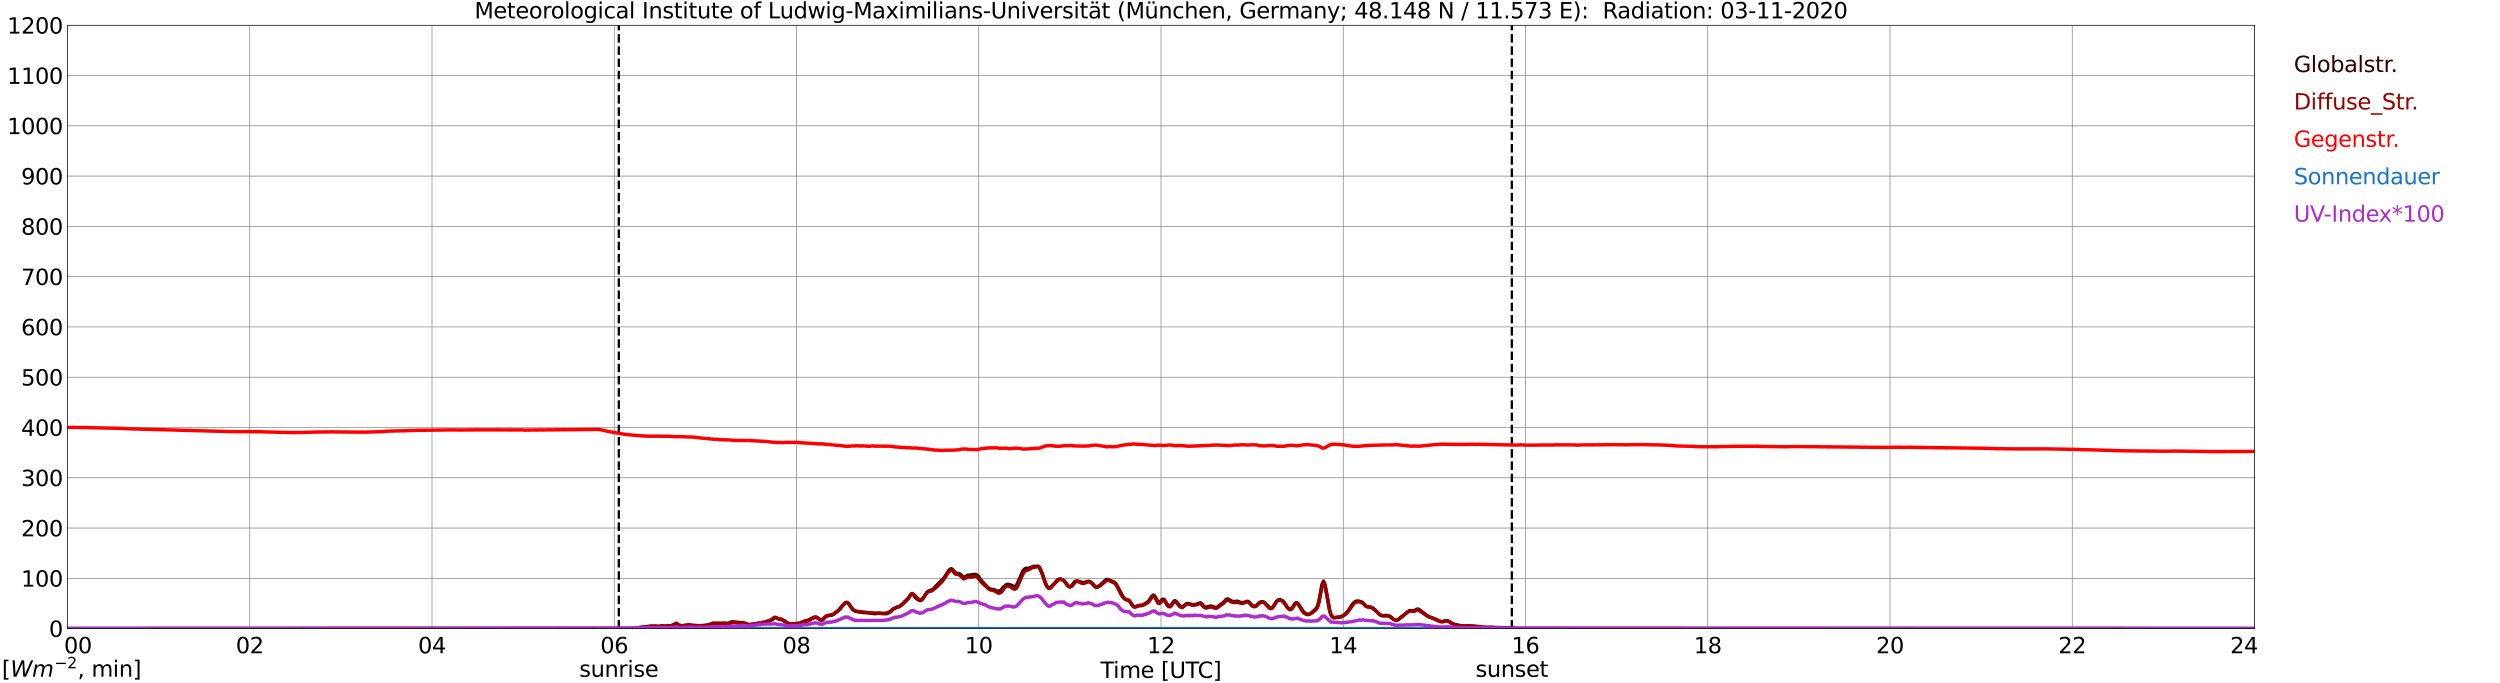 <?xml version="1.0" encoding="utf-8" standalone="no"?>
<!DOCTYPE svg PUBLIC "-//W3C//DTD SVG 1.1//EN"
  "http://www.w3.org/Graphics/SVG/1.1/DTD/svg11.dtd">
<svg xmlns:xlink="http://www.w3.org/1999/xlink" width="1085.4pt" height="296.64pt" viewBox="0 0 1085.4 296.64" xmlns="http://www.w3.org/2000/svg" version="1.1">
 <defs>
  <style type="text/css">*{stroke-linejoin: round; stroke-linecap: butt}</style>
 </defs>
 <g id="figure_1">
  <g id="patch_1">
   <path d="M 0 296.64 
L 1085.4 296.64 
L 1085.4 0 
L 0 0 
z
" style="fill: #ffffff"/>
  </g>
  <g id="axes_1">
   <g id="patch_2">
    <path d="M 29.306 272.909 
L 978.814 272.909 
L 978.814 10.976 
L 29.306 10.976 
z
" style="fill: #ffffff"/>
   </g>
   <g id="patch_3">
    <path d="M 978.814 272.909 
L 978.814 272.909 
L 978.814 10.976 
L 978.814 10.976 
z
" clip-path="url(#pd70ad468dd)" style="fill: #d3d3d3; opacity: 0.25; stroke: #d3d3d3; stroke-linejoin: miter"/>
   </g>
   <g id="matplotlib.axis_1">
    <g id="xtick_1">
     <g id="line2d_1">
      <path d="M 29.306 272.909 
L 29.306 10.976 
" clip-path="url(#pd70ad468dd)" style="fill: none; stroke: #808080; stroke-width: 0.3; stroke-linecap: square"/>
     </g>
     <g id="line2d_2"/>
     <g id="text_1">
      <!--    00 -->
      <g transform="translate(18.733 283.627) scale(0.095 -0.095)">
       <defs>
        <path id="DejaVuSans-20" transform="scale(0.016)"/>
        <path id="DejaVuSans-30" d="M 2034 4250 
Q 1547 4250 1301 3770 
Q 1056 3291 1056 2328 
Q 1056 1369 1301 889 
Q 1547 409 2034 409 
Q 2525 409 2770 889 
Q 3016 1369 3016 2328 
Q 3016 3291 2770 3770 
Q 2525 4250 2034 4250 
z
M 2034 4750 
Q 2819 4750 3233 4129 
Q 3647 3509 3647 2328 
Q 3647 1150 3233 529 
Q 2819 -91 2034 -91 
Q 1250 -91 836 529 
Q 422 1150 422 2328 
Q 422 3509 836 4129 
Q 1250 4750 2034 4750 
z
" transform="scale(0.016)"/>
       </defs>
       <use xlink:href="#DejaVuSans-20"/>
       <use xlink:href="#DejaVuSans-20" transform="translate(31.787 0)"/>
       <use xlink:href="#DejaVuSans-20" transform="translate(63.574 0)"/>
       <use xlink:href="#DejaVuSans-30" transform="translate(95.361 0)"/>
       <use xlink:href="#DejaVuSans-30" transform="translate(158.984 0)"/>
      </g>
     </g>
    </g>
    <g id="xtick_2">
     <g id="line2d_3">
      <path d="M 108.431 272.909 
L 108.431 10.976 
" clip-path="url(#pd70ad468dd)" style="fill: none; stroke: #808080; stroke-width: 0.3; stroke-linecap: square"/>
     </g>
     <g id="line2d_4"/>
     <g id="text_2">
      <!-- 02 -->
      <g transform="translate(102.387 283.627) scale(0.095 -0.095)">
       <defs>
        <path id="DejaVuSans-32" d="M 1228 531 
L 3431 531 
L 3431 0 
L 469 0 
L 469 531 
Q 828 903 1448 1529 
Q 2069 2156 2228 2338 
Q 2531 2678 2651 2914 
Q 2772 3150 2772 3378 
Q 2772 3750 2511 3984 
Q 2250 4219 1831 4219 
Q 1534 4219 1204 4116 
Q 875 4013 500 3803 
L 500 4441 
Q 881 4594 1212 4672 
Q 1544 4750 1819 4750 
Q 2544 4750 2975 4387 
Q 3406 4025 3406 3419 
Q 3406 3131 3298 2873 
Q 3191 2616 2906 2266 
Q 2828 2175 2409 1742 
Q 1991 1309 1228 531 
z
" transform="scale(0.016)"/>
       </defs>
       <use xlink:href="#DejaVuSans-30"/>
       <use xlink:href="#DejaVuSans-32" transform="translate(63.623 0)"/>
      </g>
     </g>
    </g>
    <g id="xtick_3">
     <g id="line2d_5">
      <path d="M 187.557 272.909 
L 187.557 10.976 
" clip-path="url(#pd70ad468dd)" style="fill: none; stroke: #808080; stroke-width: 0.3; stroke-linecap: square"/>
     </g>
     <g id="line2d_6"/>
     <g id="text_3">
      <!-- 04 -->
      <g transform="translate(181.513 283.627) scale(0.095 -0.095)">
       <defs>
        <path id="DejaVuSans-34" d="M 2419 4116 
L 825 1625 
L 2419 1625 
L 2419 4116 
z
M 2253 4666 
L 3047 4666 
L 3047 1625 
L 3713 1625 
L 3713 1100 
L 3047 1100 
L 3047 0 
L 2419 0 
L 2419 1100 
L 313 1100 
L 313 1709 
L 2253 4666 
z
" transform="scale(0.016)"/>
       </defs>
       <use xlink:href="#DejaVuSans-30"/>
       <use xlink:href="#DejaVuSans-34" transform="translate(63.623 0)"/>
      </g>
     </g>
    </g>
    <g id="xtick_4">
     <g id="line2d_7">
      <path d="M 266.683 272.909 
L 266.683 10.976 
" clip-path="url(#pd70ad468dd)" style="fill: none; stroke: #808080; stroke-width: 0.3; stroke-linecap: square"/>
     </g>
     <g id="line2d_8"/>
     <g id="text_4">
      <!-- 06 -->
      <g transform="translate(260.638 283.627) scale(0.095 -0.095)">
       <defs>
        <path id="DejaVuSans-36" d="M 2113 2584 
Q 1688 2584 1439 2293 
Q 1191 2003 1191 1497 
Q 1191 994 1439 701 
Q 1688 409 2113 409 
Q 2538 409 2786 701 
Q 3034 994 3034 1497 
Q 3034 2003 2786 2293 
Q 2538 2584 2113 2584 
z
M 3366 4563 
L 3366 3988 
Q 3128 4100 2886 4159 
Q 2644 4219 2406 4219 
Q 1781 4219 1451 3797 
Q 1122 3375 1075 2522 
Q 1259 2794 1537 2939 
Q 1816 3084 2150 3084 
Q 2853 3084 3261 2657 
Q 3669 2231 3669 1497 
Q 3669 778 3244 343 
Q 2819 -91 2113 -91 
Q 1303 -91 875 529 
Q 447 1150 447 2328 
Q 447 3434 972 4092 
Q 1497 4750 2381 4750 
Q 2619 4750 2861 4703 
Q 3103 4656 3366 4563 
z
" transform="scale(0.016)"/>
       </defs>
       <use xlink:href="#DejaVuSans-30"/>
       <use xlink:href="#DejaVuSans-36" transform="translate(63.623 0)"/>
      </g>
     </g>
    </g>
    <g id="xtick_5">
     <g id="line2d_9">
      <path d="M 345.808 272.909 
L 345.808 10.976 
" clip-path="url(#pd70ad468dd)" style="fill: none; stroke: #808080; stroke-width: 0.3; stroke-linecap: square"/>
     </g>
     <g id="line2d_10"/>
     <g id="text_5">
      <!-- 08 -->
      <g transform="translate(339.764 283.627) scale(0.095 -0.095)">
       <defs>
        <path id="DejaVuSans-38" d="M 2034 2216 
Q 1584 2216 1326 1975 
Q 1069 1734 1069 1313 
Q 1069 891 1326 650 
Q 1584 409 2034 409 
Q 2484 409 2743 651 
Q 3003 894 3003 1313 
Q 3003 1734 2745 1975 
Q 2488 2216 2034 2216 
z
M 1403 2484 
Q 997 2584 770 2862 
Q 544 3141 544 3541 
Q 544 4100 942 4425 
Q 1341 4750 2034 4750 
Q 2731 4750 3128 4425 
Q 3525 4100 3525 3541 
Q 3525 3141 3298 2862 
Q 3072 2584 2669 2484 
Q 3125 2378 3379 2068 
Q 3634 1759 3634 1313 
Q 3634 634 3220 271 
Q 2806 -91 2034 -91 
Q 1263 -91 848 271 
Q 434 634 434 1313 
Q 434 1759 690 2068 
Q 947 2378 1403 2484 
z
M 1172 3481 
Q 1172 3119 1398 2916 
Q 1625 2713 2034 2713 
Q 2441 2713 2670 2916 
Q 2900 3119 2900 3481 
Q 2900 3844 2670 4047 
Q 2441 4250 2034 4250 
Q 1625 4250 1398 4047 
Q 1172 3844 1172 3481 
z
" transform="scale(0.016)"/>
       </defs>
       <use xlink:href="#DejaVuSans-30"/>
       <use xlink:href="#DejaVuSans-38" transform="translate(63.623 0)"/>
      </g>
     </g>
    </g>
    <g id="xtick_6">
     <g id="line2d_11">
      <path d="M 424.934 272.909 
L 424.934 10.976 
" clip-path="url(#pd70ad468dd)" style="fill: none; stroke: #808080; stroke-width: 0.3; stroke-linecap: square"/>
     </g>
     <g id="line2d_12"/>
     <g id="text_6">
      <!-- 10 -->
      <g transform="translate(418.89 283.627) scale(0.095 -0.095)">
       <defs>
        <path id="DejaVuSans-31" d="M 794 531 
L 1825 531 
L 1825 4091 
L 703 3866 
L 703 4441 
L 1819 4666 
L 2450 4666 
L 2450 531 
L 3481 531 
L 3481 0 
L 794 0 
L 794 531 
z
" transform="scale(0.016)"/>
       </defs>
       <use xlink:href="#DejaVuSans-31"/>
       <use xlink:href="#DejaVuSans-30" transform="translate(63.623 0)"/>
      </g>
     </g>
    </g>
    <g id="xtick_7">
     <g id="line2d_13">
      <path d="M 504.06 272.909 
L 504.06 10.976 
" clip-path="url(#pd70ad468dd)" style="fill: none; stroke: #808080; stroke-width: 0.3; stroke-linecap: square"/>
     </g>
     <g id="line2d_14"/>
     <g id="text_7">
      <!-- 12 -->
      <g transform="translate(498.015 283.627) scale(0.095 -0.095)">
       <use xlink:href="#DejaVuSans-31"/>
       <use xlink:href="#DejaVuSans-32" transform="translate(63.623 0)"/>
      </g>
     </g>
    </g>
    <g id="xtick_8">
     <g id="line2d_15">
      <path d="M 583.185 272.909 
L 583.185 10.976 
" clip-path="url(#pd70ad468dd)" style="fill: none; stroke: #808080; stroke-width: 0.3; stroke-linecap: square"/>
     </g>
     <g id="line2d_16"/>
     <g id="text_8">
      <!-- 14 -->
      <g transform="translate(577.141 283.627) scale(0.095 -0.095)">
       <use xlink:href="#DejaVuSans-31"/>
       <use xlink:href="#DejaVuSans-34" transform="translate(63.623 0)"/>
      </g>
     </g>
    </g>
    <g id="xtick_9">
     <g id="line2d_17">
      <path d="M 662.311 272.909 
L 662.311 10.976 
" clip-path="url(#pd70ad468dd)" style="fill: none; stroke: #808080; stroke-width: 0.3; stroke-linecap: square"/>
     </g>
     <g id="line2d_18"/>
     <g id="text_9">
      <!-- 16 -->
      <g transform="translate(656.267 283.627) scale(0.095 -0.095)">
       <use xlink:href="#DejaVuSans-31"/>
       <use xlink:href="#DejaVuSans-36" transform="translate(63.623 0)"/>
      </g>
     </g>
    </g>
    <g id="xtick_10">
     <g id="line2d_19">
      <path d="M 741.437 272.909 
L 741.437 10.976 
" clip-path="url(#pd70ad468dd)" style="fill: none; stroke: #808080; stroke-width: 0.3; stroke-linecap: square"/>
     </g>
     <g id="line2d_20"/>
     <g id="text_10">
      <!-- 18 -->
      <g transform="translate(735.392 283.627) scale(0.095 -0.095)">
       <use xlink:href="#DejaVuSans-31"/>
       <use xlink:href="#DejaVuSans-38" transform="translate(63.623 0)"/>
      </g>
     </g>
    </g>
    <g id="xtick_11">
     <g id="line2d_21">
      <path d="M 820.562 272.909 
L 820.562 10.976 
" clip-path="url(#pd70ad468dd)" style="fill: none; stroke: #808080; stroke-width: 0.3; stroke-linecap: square"/>
     </g>
     <g id="line2d_22"/>
     <g id="text_11">
      <!-- 20 -->
      <g transform="translate(814.518 283.627) scale(0.095 -0.095)">
       <use xlink:href="#DejaVuSans-32"/>
       <use xlink:href="#DejaVuSans-30" transform="translate(63.623 0)"/>
      </g>
     </g>
    </g>
    <g id="xtick_12">
     <g id="line2d_23">
      <path d="M 899.688 272.909 
L 899.688 10.976 
" clip-path="url(#pd70ad468dd)" style="fill: none; stroke: #808080; stroke-width: 0.3; stroke-linecap: square"/>
     </g>
     <g id="line2d_24"/>
     <g id="text_12">
      <!-- 22 -->
      <g transform="translate(893.644 283.627) scale(0.095 -0.095)">
       <use xlink:href="#DejaVuSans-32"/>
       <use xlink:href="#DejaVuSans-32" transform="translate(63.623 0)"/>
      </g>
     </g>
    </g>
    <g id="xtick_13">
     <g id="line2d_25">
      <path d="M 978.814 272.909 
L 978.814 10.976 
" clip-path="url(#pd70ad468dd)" style="fill: none; stroke: #808080; stroke-width: 0.3; stroke-linecap: square"/>
     </g>
     <g id="line2d_26"/>
     <g id="text_13">
      <!-- 24    -->
      <g transform="translate(968.241 283.627) scale(0.095 -0.095)">
       <use xlink:href="#DejaVuSans-32"/>
       <use xlink:href="#DejaVuSans-34" transform="translate(63.623 0)"/>
       <use xlink:href="#DejaVuSans-20" transform="translate(127.246 0)"/>
       <use xlink:href="#DejaVuSans-20" transform="translate(159.033 0)"/>
       <use xlink:href="#DejaVuSans-20" transform="translate(190.82 0)"/>
      </g>
     </g>
    </g>
    <g id="text_14">
     <!-- Time [UTC] -->
     <g transform="translate(477.806 294.322) scale(0.095 -0.095)">
      <defs>
       <path id="DejaVuSans-54" d="M -19 4666 
L 3928 4666 
L 3928 4134 
L 2272 4134 
L 2272 0 
L 1638 0 
L 1638 4134 
L -19 4134 
L -19 4666 
z
" transform="scale(0.016)"/>
       <path id="DejaVuSans-69" d="M 603 3500 
L 1178 3500 
L 1178 0 
L 603 0 
L 603 3500 
z
M 603 4863 
L 1178 4863 
L 1178 4134 
L 603 4134 
L 603 4863 
z
" transform="scale(0.016)"/>
       <path id="DejaVuSans-6d" d="M 3328 2828 
Q 3544 3216 3844 3400 
Q 4144 3584 4550 3584 
Q 5097 3584 5394 3201 
Q 5691 2819 5691 2113 
L 5691 0 
L 5113 0 
L 5113 2094 
Q 5113 2597 4934 2840 
Q 4756 3084 4391 3084 
Q 3944 3084 3684 2787 
Q 3425 2491 3425 1978 
L 3425 0 
L 2847 0 
L 2847 2094 
Q 2847 2600 2669 2842 
Q 2491 3084 2119 3084 
Q 1678 3084 1418 2786 
Q 1159 2488 1159 1978 
L 1159 0 
L 581 0 
L 581 3500 
L 1159 3500 
L 1159 2956 
Q 1356 3278 1631 3431 
Q 1906 3584 2284 3584 
Q 2666 3584 2933 3390 
Q 3200 3197 3328 2828 
z
" transform="scale(0.016)"/>
       <path id="DejaVuSans-65" d="M 3597 1894 
L 3597 1613 
L 953 1613 
Q 991 1019 1311 708 
Q 1631 397 2203 397 
Q 2534 397 2845 478 
Q 3156 559 3463 722 
L 3463 178 
Q 3153 47 2828 -22 
Q 2503 -91 2169 -91 
Q 1331 -91 842 396 
Q 353 884 353 1716 
Q 353 2575 817 3079 
Q 1281 3584 2069 3584 
Q 2775 3584 3186 3129 
Q 3597 2675 3597 1894 
z
M 3022 2063 
Q 3016 2534 2758 2815 
Q 2500 3097 2075 3097 
Q 1594 3097 1305 2825 
Q 1016 2553 972 2059 
L 3022 2063 
z
" transform="scale(0.016)"/>
       <path id="DejaVuSans-5b" d="M 550 4863 
L 1875 4863 
L 1875 4416 
L 1125 4416 
L 1125 -397 
L 1875 -397 
L 1875 -844 
L 550 -844 
L 550 4863 
z
" transform="scale(0.016)"/>
       <path id="DejaVuSans-55" d="M 556 4666 
L 1191 4666 
L 1191 1831 
Q 1191 1081 1462 751 
Q 1734 422 2344 422 
Q 2950 422 3222 751 
Q 3494 1081 3494 1831 
L 3494 4666 
L 4128 4666 
L 4128 1753 
Q 4128 841 3676 375 
Q 3225 -91 2344 -91 
Q 1459 -91 1007 375 
Q 556 841 556 1753 
L 556 4666 
z
" transform="scale(0.016)"/>
       <path id="DejaVuSans-43" d="M 4122 4306 
L 4122 3641 
Q 3803 3938 3442 4084 
Q 3081 4231 2675 4231 
Q 1875 4231 1450 3742 
Q 1025 3253 1025 2328 
Q 1025 1406 1450 917 
Q 1875 428 2675 428 
Q 3081 428 3442 575 
Q 3803 722 4122 1019 
L 4122 359 
Q 3791 134 3420 21 
Q 3050 -91 2638 -91 
Q 1578 -91 968 557 
Q 359 1206 359 2328 
Q 359 3453 968 4101 
Q 1578 4750 2638 4750 
Q 3056 4750 3426 4639 
Q 3797 4528 4122 4306 
z
" transform="scale(0.016)"/>
       <path id="DejaVuSans-5d" d="M 1947 4863 
L 1947 -844 
L 622 -844 
L 622 -397 
L 1369 -397 
L 1369 4416 
L 622 4416 
L 622 4863 
L 1947 4863 
z
" transform="scale(0.016)"/>
      </defs>
      <use xlink:href="#DejaVuSans-54"/>
      <use xlink:href="#DejaVuSans-69" transform="translate(57.959 0)"/>
      <use xlink:href="#DejaVuSans-6d" transform="translate(85.742 0)"/>
      <use xlink:href="#DejaVuSans-65" transform="translate(183.154 0)"/>
      <use xlink:href="#DejaVuSans-20" transform="translate(244.678 0)"/>
      <use xlink:href="#DejaVuSans-5b" transform="translate(276.465 0)"/>
      <use xlink:href="#DejaVuSans-55" transform="translate(315.479 0)"/>
      <use xlink:href="#DejaVuSans-54" transform="translate(388.672 0)"/>
      <use xlink:href="#DejaVuSans-43" transform="translate(443.881 0)"/>
      <use xlink:href="#DejaVuSans-5d" transform="translate(513.705 0)"/>
     </g>
    </g>
   </g>
   <g id="matplotlib.axis_2">
    <g id="ytick_1">
     <g id="line2d_27">
      <path d="M 29.306 272.909 
L 978.814 272.909 
" clip-path="url(#pd70ad468dd)" style="fill: none; stroke: #808080; stroke-width: 0.3; stroke-linecap: square"/>
     </g>
     <g id="line2d_28"/>
     <g id="text_15">
      <!-- 0 -->
      <g transform="translate(21.261 276.518) scale(0.095 -0.095)">
       <use xlink:href="#DejaVuSans-30"/>
      </g>
     </g>
    </g>
    <g id="ytick_2">
     <g id="line2d_29">
      <path d="M 29.306 251.081 
L 978.814 251.081 
" clip-path="url(#pd70ad468dd)" style="fill: none; stroke: #808080; stroke-width: 0.3; stroke-linecap: square"/>
     </g>
     <g id="line2d_30"/>
     <g id="text_16">
      <!-- 100 -->
      <g transform="translate(9.173 254.69) scale(0.095 -0.095)">
       <use xlink:href="#DejaVuSans-31"/>
       <use xlink:href="#DejaVuSans-30" transform="translate(63.623 0)"/>
       <use xlink:href="#DejaVuSans-30" transform="translate(127.246 0)"/>
      </g>
     </g>
    </g>
    <g id="ytick_3">
     <g id="line2d_31">
      <path d="M 29.306 229.253 
L 978.814 229.253 
" clip-path="url(#pd70ad468dd)" style="fill: none; stroke: #808080; stroke-width: 0.3; stroke-linecap: square"/>
     </g>
     <g id="line2d_32"/>
     <g id="text_17">
      <!-- 200 -->
      <g transform="translate(9.173 232.863) scale(0.095 -0.095)">
       <use xlink:href="#DejaVuSans-32"/>
       <use xlink:href="#DejaVuSans-30" transform="translate(63.623 0)"/>
       <use xlink:href="#DejaVuSans-30" transform="translate(127.246 0)"/>
      </g>
     </g>
    </g>
    <g id="ytick_4">
     <g id="line2d_33">
      <path d="M 29.306 207.426 
L 978.814 207.426 
" clip-path="url(#pd70ad468dd)" style="fill: none; stroke: #808080; stroke-width: 0.3; stroke-linecap: square"/>
     </g>
     <g id="line2d_34"/>
     <g id="text_18">
      <!-- 300 -->
      <g transform="translate(9.173 211.035) scale(0.095 -0.095)">
       <defs>
        <path id="DejaVuSans-33" d="M 2597 2516 
Q 3050 2419 3304 2112 
Q 3559 1806 3559 1356 
Q 3559 666 3084 287 
Q 2609 -91 1734 -91 
Q 1441 -91 1130 -33 
Q 819 25 488 141 
L 488 750 
Q 750 597 1062 519 
Q 1375 441 1716 441 
Q 2309 441 2620 675 
Q 2931 909 2931 1356 
Q 2931 1769 2642 2001 
Q 2353 2234 1838 2234 
L 1294 2234 
L 1294 2753 
L 1863 2753 
Q 2328 2753 2575 2939 
Q 2822 3125 2822 3475 
Q 2822 3834 2567 4026 
Q 2313 4219 1838 4219 
Q 1578 4219 1281 4162 
Q 984 4106 628 3988 
L 628 4550 
Q 988 4650 1302 4700 
Q 1616 4750 1894 4750 
Q 2613 4750 3031 4423 
Q 3450 4097 3450 3541 
Q 3450 3153 3228 2886 
Q 3006 2619 2597 2516 
z
" transform="scale(0.016)"/>
       </defs>
       <use xlink:href="#DejaVuSans-33"/>
       <use xlink:href="#DejaVuSans-30" transform="translate(63.623 0)"/>
       <use xlink:href="#DejaVuSans-30" transform="translate(127.246 0)"/>
      </g>
     </g>
    </g>
    <g id="ytick_5">
     <g id="line2d_35">
      <path d="M 29.306 185.598 
L 978.814 185.598 
" clip-path="url(#pd70ad468dd)" style="fill: none; stroke: #808080; stroke-width: 0.3; stroke-linecap: square"/>
     </g>
     <g id="line2d_36"/>
     <g id="text_19">
      <!-- 400 -->
      <g transform="translate(9.173 189.207) scale(0.095 -0.095)">
       <use xlink:href="#DejaVuSans-34"/>
       <use xlink:href="#DejaVuSans-30" transform="translate(63.623 0)"/>
       <use xlink:href="#DejaVuSans-30" transform="translate(127.246 0)"/>
      </g>
     </g>
    </g>
    <g id="ytick_6">
     <g id="line2d_37">
      <path d="M 29.306 163.77 
L 978.814 163.77 
" clip-path="url(#pd70ad468dd)" style="fill: none; stroke: #808080; stroke-width: 0.3; stroke-linecap: square"/>
     </g>
     <g id="line2d_38"/>
     <g id="text_20">
      <!-- 500 -->
      <g transform="translate(9.173 167.379) scale(0.095 -0.095)">
       <defs>
        <path id="DejaVuSans-35" d="M 691 4666 
L 3169 4666 
L 3169 4134 
L 1269 4134 
L 1269 2991 
Q 1406 3038 1543 3061 
Q 1681 3084 1819 3084 
Q 2600 3084 3056 2656 
Q 3513 2228 3513 1497 
Q 3513 744 3044 326 
Q 2575 -91 1722 -91 
Q 1428 -91 1123 -41 
Q 819 9 494 109 
L 494 744 
Q 775 591 1075 516 
Q 1375 441 1709 441 
Q 2250 441 2565 725 
Q 2881 1009 2881 1497 
Q 2881 1984 2565 2268 
Q 2250 2553 1709 2553 
Q 1456 2553 1204 2497 
Q 953 2441 691 2322 
L 691 4666 
z
" transform="scale(0.016)"/>
       </defs>
       <use xlink:href="#DejaVuSans-35"/>
       <use xlink:href="#DejaVuSans-30" transform="translate(63.623 0)"/>
       <use xlink:href="#DejaVuSans-30" transform="translate(127.246 0)"/>
      </g>
     </g>
    </g>
    <g id="ytick_7">
     <g id="line2d_39">
      <path d="M 29.306 141.942 
L 978.814 141.942 
" clip-path="url(#pd70ad468dd)" style="fill: none; stroke: #808080; stroke-width: 0.3; stroke-linecap: square"/>
     </g>
     <g id="line2d_40"/>
     <g id="text_21">
      <!-- 600 -->
      <g transform="translate(9.173 145.551) scale(0.095 -0.095)">
       <use xlink:href="#DejaVuSans-36"/>
       <use xlink:href="#DejaVuSans-30" transform="translate(63.623 0)"/>
       <use xlink:href="#DejaVuSans-30" transform="translate(127.246 0)"/>
      </g>
     </g>
    </g>
    <g id="ytick_8">
     <g id="line2d_41">
      <path d="M 29.306 120.114 
L 978.814 120.114 
" clip-path="url(#pd70ad468dd)" style="fill: none; stroke: #808080; stroke-width: 0.3; stroke-linecap: square"/>
     </g>
     <g id="line2d_42"/>
     <g id="text_22">
      <!-- 700 -->
      <g transform="translate(9.173 123.724) scale(0.095 -0.095)">
       <defs>
        <path id="DejaVuSans-37" d="M 525 4666 
L 3525 4666 
L 3525 4397 
L 1831 0 
L 1172 0 
L 2766 4134 
L 525 4134 
L 525 4666 
z
" transform="scale(0.016)"/>
       </defs>
       <use xlink:href="#DejaVuSans-37"/>
       <use xlink:href="#DejaVuSans-30" transform="translate(63.623 0)"/>
       <use xlink:href="#DejaVuSans-30" transform="translate(127.246 0)"/>
      </g>
     </g>
    </g>
    <g id="ytick_9">
     <g id="line2d_43">
      <path d="M 29.306 98.287 
L 978.814 98.287 
" clip-path="url(#pd70ad468dd)" style="fill: none; stroke: #808080; stroke-width: 0.3; stroke-linecap: square"/>
     </g>
     <g id="line2d_44"/>
     <g id="text_23">
      <!-- 800 -->
      <g transform="translate(9.173 101.896) scale(0.095 -0.095)">
       <use xlink:href="#DejaVuSans-38"/>
       <use xlink:href="#DejaVuSans-30" transform="translate(63.623 0)"/>
       <use xlink:href="#DejaVuSans-30" transform="translate(127.246 0)"/>
      </g>
     </g>
    </g>
    <g id="ytick_10">
     <g id="line2d_45">
      <path d="M 29.306 76.459 
L 978.814 76.459 
" clip-path="url(#pd70ad468dd)" style="fill: none; stroke: #808080; stroke-width: 0.3; stroke-linecap: square"/>
     </g>
     <g id="line2d_46"/>
     <g id="text_24">
      <!-- 900 -->
      <g transform="translate(9.173 80.068) scale(0.095 -0.095)">
       <defs>
        <path id="DejaVuSans-39" d="M 703 97 
L 703 672 
Q 941 559 1184 500 
Q 1428 441 1663 441 
Q 2288 441 2617 861 
Q 2947 1281 2994 2138 
Q 2813 1869 2534 1725 
Q 2256 1581 1919 1581 
Q 1219 1581 811 2004 
Q 403 2428 403 3163 
Q 403 3881 828 4315 
Q 1253 4750 1959 4750 
Q 2769 4750 3195 4129 
Q 3622 3509 3622 2328 
Q 3622 1225 3098 567 
Q 2575 -91 1691 -91 
Q 1453 -91 1209 -44 
Q 966 3 703 97 
z
M 1959 2075 
Q 2384 2075 2632 2365 
Q 2881 2656 2881 3163 
Q 2881 3666 2632 3958 
Q 2384 4250 1959 4250 
Q 1534 4250 1286 3958 
Q 1038 3666 1038 3163 
Q 1038 2656 1286 2365 
Q 1534 2075 1959 2075 
z
" transform="scale(0.016)"/>
       </defs>
       <use xlink:href="#DejaVuSans-39"/>
       <use xlink:href="#DejaVuSans-30" transform="translate(63.623 0)"/>
       <use xlink:href="#DejaVuSans-30" transform="translate(127.246 0)"/>
      </g>
     </g>
    </g>
    <g id="ytick_11">
     <g id="line2d_47">
      <path d="M 29.306 54.631 
L 978.814 54.631 
" clip-path="url(#pd70ad468dd)" style="fill: none; stroke: #808080; stroke-width: 0.3; stroke-linecap: square"/>
     </g>
     <g id="line2d_48"/>
     <g id="text_25">
      <!-- 1000 -->
      <g transform="translate(3.128 58.24) scale(0.095 -0.095)">
       <use xlink:href="#DejaVuSans-31"/>
       <use xlink:href="#DejaVuSans-30" transform="translate(63.623 0)"/>
       <use xlink:href="#DejaVuSans-30" transform="translate(127.246 0)"/>
       <use xlink:href="#DejaVuSans-30" transform="translate(190.869 0)"/>
      </g>
     </g>
    </g>
    <g id="ytick_12">
     <g id="line2d_49">
      <path d="M 29.306 32.803 
L 978.814 32.803 
" clip-path="url(#pd70ad468dd)" style="fill: none; stroke: #808080; stroke-width: 0.3; stroke-linecap: square"/>
     </g>
     <g id="line2d_50"/>
     <g id="text_26">
      <!-- 1100 -->
      <g transform="translate(3.128 36.413) scale(0.095 -0.095)">
       <use xlink:href="#DejaVuSans-31"/>
       <use xlink:href="#DejaVuSans-31" transform="translate(63.623 0)"/>
       <use xlink:href="#DejaVuSans-30" transform="translate(127.246 0)"/>
       <use xlink:href="#DejaVuSans-30" transform="translate(190.869 0)"/>
      </g>
     </g>
    </g>
    <g id="ytick_13">
     <g id="line2d_51">
      <path d="M 29.306 10.976 
L 978.814 10.976 
" clip-path="url(#pd70ad468dd)" style="fill: none; stroke: #808080; stroke-width: 0.3; stroke-linecap: square"/>
     </g>
     <g id="line2d_52"/>
     <g id="text_27">
      <!-- 1200 -->
      <g transform="translate(3.128 14.585) scale(0.095 -0.095)">
       <use xlink:href="#DejaVuSans-31"/>
       <use xlink:href="#DejaVuSans-32" transform="translate(63.623 0)"/>
       <use xlink:href="#DejaVuSans-30" transform="translate(127.246 0)"/>
       <use xlink:href="#DejaVuSans-30" transform="translate(190.869 0)"/>
      </g>
     </g>
    </g>
   </g>
   <g id="line2d_53">
    <path d="M 268.661 272.909 
L 268.661 10.976 
" clip-path="url(#pd70ad468dd)" style="fill: none; stroke-dasharray: 3.7,1.6; stroke-dashoffset: 0; stroke: #000000"/>
   </g>
   <g id="line2d_54">
    <path d="M 656.377 272.909 
L 656.377 10.976 
" clip-path="url(#pd70ad468dd)" style="fill: none; stroke-dasharray: 3.7,1.6; stroke-dashoffset: 0; stroke: #000000"/>
   </g>
   <g id="line2d_55">
    <path d="M 29.306 272.909 
L 275.255 272.874 
L 277.892 272.435 
L 281.189 271.994 
L 284.486 271.844 
L 285.805 271.979 
L 286.464 271.929 
L 287.124 271.708 
L 289.102 271.876 
L 289.761 271.691 
L 291.08 271.776 
L 293.717 270.663 
L 294.377 271.27 
L 295.036 271.523 
L 296.355 271.658 
L 298.992 271.488 
L 299.652 271.608 
L 300.971 271.994 
L 303.608 272.114 
L 305.586 271.961 
L 306.905 271.608 
L 307.564 271.422 
L 308.224 271.505 
L 308.883 271.152 
L 310.202 270.864 
L 310.861 271.016 
L 312.18 270.831 
L 313.499 270.966 
L 315.477 271.049 
L 316.796 270.728 
L 317.455 270.324 
L 318.114 270.121 
L 321.411 270.645 
L 323.39 270.781 
L 325.368 271.422 
L 328.665 270.813 
L 329.324 270.628 
L 329.983 270.713 
L 332.621 270.172 
L 333.28 269.801 
L 333.94 269.648 
L 335.258 269.041 
L 335.918 268.484 
L 336.577 268.129 
L 338.555 268.873 
L 339.215 268.923 
L 341.193 270.139 
L 341.852 270.61 
L 342.512 270.898 
L 343.171 270.999 
L 344.49 270.981 
L 345.808 271.067 
L 346.468 270.796 
L 347.127 270.796 
L 348.446 270.172 
L 349.765 269.768 
L 350.424 269.75 
L 351.083 269.362 
L 351.743 269.109 
L 352.402 268.635 
L 353.062 268.314 
L 353.721 268.129 
L 354.38 268.113 
L 355.04 268.417 
L 356.359 269.294 
L 357.018 269.176 
L 357.677 268.602 
L 358.337 267.875 
L 358.996 267.454 
L 359.655 267.269 
L 360.974 267.168 
L 362.293 266.391 
L 364.271 264.804 
L 364.93 263.874 
L 366.909 261.766 
L 367.568 261.528 
L 368.227 261.901 
L 368.887 262.643 
L 369.546 263.724 
L 370.206 264.584 
L 371.524 265.396 
L 373.502 265.749 
L 374.162 265.782 
L 374.821 265.985 
L 376.14 265.917 
L 378.118 266.221 
L 379.437 266.391 
L 380.096 266.441 
L 381.415 266.205 
L 384.712 266.459 
L 385.371 266.341 
L 386.69 265.596 
L 387.349 264.837 
L 388.009 264.33 
L 389.328 263.656 
L 389.987 263.571 
L 390.646 263.267 
L 391.965 262.119 
L 394.603 259.402 
L 395.262 258.321 
L 395.921 257.765 
L 396.581 258.221 
L 397.24 259.249 
L 397.899 259.875 
L 398.559 260.347 
L 399.218 260.65 
L 399.878 260.735 
L 400.537 260.061 
L 402.515 257.088 
L 403.175 256.599 
L 405.153 255.839 
L 406.471 254.303 
L 409.768 251.029 
L 411.746 247.923 
L 412.406 247.18 
L 413.065 246.942 
L 413.725 247.416 
L 414.384 248.261 
L 415.043 248.783 
L 415.703 248.986 
L 416.362 248.968 
L 417.022 249.459 
L 418.34 250.64 
L 419 250.505 
L 420.318 249.678 
L 420.978 249.745 
L 422.956 249.374 
L 423.615 249.424 
L 424.275 249.695 
L 424.934 250.455 
L 426.253 252.312 
L 428.89 255.08 
L 429.55 255.586 
L 430.209 255.839 
L 431.528 255.957 
L 433.506 256.802 
L 434.165 256.448 
L 434.825 255.942 
L 435.484 255.047 
L 436.803 253.949 
L 437.462 253.679 
L 438.781 253.967 
L 439.44 254.253 
L 440.1 254.759 
L 440.759 254.659 
L 441.419 253.882 
L 442.737 251.029 
L 444.056 247.99 
L 444.716 247.128 
L 445.375 246.757 
L 446.694 246.707 
L 447.353 246.353 
L 448.012 246.218 
L 448.672 245.965 
L 449.331 245.862 
L 449.991 245.914 
L 450.65 245.779 
L 451.309 246.301 
L 452.628 249.542 
L 453.947 253.46 
L 454.606 254.659 
L 455.266 255.316 
L 455.925 255.215 
L 459.222 251.67 
L 459.881 251.382 
L 460.541 251.45 
L 461.2 251.703 
L 461.859 252.159 
L 463.838 254.456 
L 464.497 254.742 
L 465.156 254.456 
L 466.475 252.666 
L 467.134 252.244 
L 468.453 252.395 
L 469.113 252.683 
L 470.431 252.936 
L 471.75 252.581 
L 472.409 252.362 
L 473.069 252.43 
L 473.728 252.886 
L 475.706 254.877 
L 476.366 254.894 
L 477.685 253.967 
L 480.322 251.585 
L 480.981 251.603 
L 483.619 252.666 
L 484.278 253.139 
L 484.938 254.185 
L 487.575 259.131 
L 488.235 259.823 
L 488.894 260.329 
L 489.553 260.432 
L 490.213 260.735 
L 490.872 261.648 
L 491.532 262.794 
L 492.191 263.453 
L 492.85 263.503 
L 494.828 262.794 
L 495.488 262.861 
L 496.147 262.676 
L 498.125 261.462 
L 498.785 260.836 
L 500.103 258.878 
L 500.763 258.354 
L 501.422 258.86 
L 502.741 261.377 
L 503.4 261.478 
L 504.719 260.179 
L 505.379 260.229 
L 506.038 261.157 
L 506.697 262.355 
L 507.357 263.099 
L 508.016 263.132 
L 508.675 262.49 
L 509.335 261.462 
L 509.994 260.786 
L 510.654 261.107 
L 511.972 262.811 
L 512.632 263.235 
L 513.291 263.436 
L 513.95 263.099 
L 514.61 262.458 
L 515.269 262.034 
L 515.929 262.001 
L 517.907 262.608 
L 519.226 262.373 
L 521.204 261.731 
L 521.863 262.272 
L 522.522 263.115 
L 523.182 263.621 
L 523.841 263.621 
L 525.16 263.2 
L 525.819 263.132 
L 526.479 263.267 
L 527.138 263.588 
L 527.797 263.756 
L 528.457 263.621 
L 531.094 261.595 
L 532.413 260.229 
L 533.073 260.009 
L 534.391 260.768 
L 535.051 261.157 
L 536.369 261.124 
L 537.029 261.006 
L 537.688 261.157 
L 538.348 261.478 
L 539.007 261.663 
L 540.326 261.495 
L 540.985 261.174 
L 541.644 261.039 
L 542.304 261.377 
L 543.623 262.861 
L 544.282 263.235 
L 544.941 263.15 
L 545.601 262.829 
L 546.26 262.102 
L 546.919 261.563 
L 547.579 261.275 
L 548.238 261.259 
L 548.898 261.528 
L 551.535 264.145 
L 552.195 264.01 
L 552.854 263.235 
L 554.173 261.089 
L 554.832 260.567 
L 555.491 260.364 
L 556.151 260.5 
L 556.81 260.821 
L 557.47 261.462 
L 558.788 263.503 
L 559.448 264.263 
L 560.107 264.501 
L 560.766 264.23 
L 562.085 262.222 
L 562.745 261.63 
L 563.404 261.866 
L 566.042 265.782 
L 566.701 266.323 
L 567.36 266.627 
L 568.02 266.729 
L 568.679 266.542 
L 569.338 266.138 
L 571.317 264.298 
L 571.976 263.25 
L 572.635 260.971 
L 573.954 253.746 
L 574.613 252.312 
L 575.273 253.764 
L 577.251 264.872 
L 577.91 267.083 
L 578.57 268.011 
L 579.229 268.214 
L 581.867 267.91 
L 582.526 267.675 
L 583.845 266.745 
L 584.504 266.188 
L 585.164 265.461 
L 586.482 263.436 
L 587.142 262.355 
L 587.801 261.613 
L 588.46 261.141 
L 589.12 260.954 
L 589.779 260.954 
L 591.098 261.327 
L 591.757 261.731 
L 593.076 263.2 
L 593.736 263.42 
L 595.054 263.606 
L 595.714 263.874 
L 596.373 264.298 
L 597.692 265.514 
L 599.011 266.847 
L 599.67 267.183 
L 600.329 267.336 
L 602.307 267.369 
L 602.967 267.472 
L 603.626 267.707 
L 604.945 268.823 
L 605.604 269.159 
L 606.264 269.261 
L 606.923 269.091 
L 610.22 266.424 
L 611.539 265.343 
L 612.198 265.075 
L 613.517 265.243 
L 614.176 265.108 
L 614.836 264.634 
L 615.495 264.398 
L 616.154 264.634 
L 618.133 266.171 
L 619.451 267.201 
L 620.111 267.589 
L 624.067 269.209 
L 624.726 269.615 
L 626.045 269.886 
L 627.364 269.565 
L 628.023 269.395 
L 629.342 269.986 
L 630.661 270.864 
L 631.98 271.302 
L 633.298 271.523 
L 634.617 271.726 
L 636.595 271.776 
L 637.255 271.708 
L 641.87 272.114 
L 643.189 272.435 
L 645.827 272.468 
L 651.102 272.568 
L 651.761 272.621 
L 652.42 272.518 
L 655.058 272.688 
L 657.695 272.789 
L 658.355 272.909 
L 978.154 272.909 
L 978.154 272.909 
" clip-path="url(#pd70ad468dd)" style="fill: none; stroke: #330000; stroke-width: 1.5; stroke-linecap: square"/>
   </g>
   <g id="line2d_56">
    <path d="M 29.306 272.909 
L 274.595 272.817 
L 283.167 271.809 
L 286.464 271.977 
L 287.124 271.726 
L 289.102 271.894 
L 289.761 271.684 
L 290.42 271.809 
L 291.08 271.809 
L 291.739 271.641 
L 292.399 271.348 
L 293.058 270.885 
L 293.717 270.593 
L 294.377 271.263 
L 295.696 271.684 
L 296.355 271.726 
L 297.014 271.516 
L 298.992 271.222 
L 301.63 271.516 
L 302.949 271.599 
L 304.267 271.641 
L 306.246 271.431 
L 308.224 271.053 
L 309.543 270.508 
L 311.521 270.549 
L 312.839 270.549 
L 314.818 270.466 
L 315.477 270.676 
L 316.796 270.34 
L 317.455 270.004 
L 318.114 269.921 
L 322.071 270.381 
L 322.73 270.257 
L 323.39 270.549 
L 324.049 270.717 
L 324.708 271.095 
L 325.368 271.139 
L 326.686 270.885 
L 328.005 270.844 
L 329.324 270.466 
L 329.983 270.508 
L 330.643 270.381 
L 331.302 270.089 
L 332.621 269.962 
L 333.28 269.584 
L 333.94 269.543 
L 335.258 268.788 
L 335.918 268.198 
L 336.577 267.989 
L 337.896 268.62 
L 339.215 268.788 
L 340.533 269.458 
L 341.852 270.466 
L 342.512 270.717 
L 343.83 270.802 
L 345.149 270.717 
L 345.808 270.802 
L 346.468 270.508 
L 347.127 270.549 
L 349.105 269.67 
L 349.765 269.458 
L 350.424 269.416 
L 353.721 267.821 
L 354.38 267.864 
L 355.04 268.198 
L 355.699 268.744 
L 356.359 269.08 
L 357.018 269.039 
L 358.337 267.738 
L 358.996 267.36 
L 359.655 267.151 
L 361.634 266.814 
L 363.612 265.345 
L 364.271 264.758 
L 366.909 261.735 
L 367.568 261.526 
L 368.227 261.777 
L 369.546 263.623 
L 370.206 264.547 
L 370.865 265.092 
L 371.524 265.345 
L 372.184 265.47 
L 372.843 265.47 
L 373.502 265.638 
L 375.481 265.85 
L 376.799 266.016 
L 380.756 266.227 
L 381.415 266.184 
L 383.393 266.395 
L 385.371 266.059 
L 386.031 265.765 
L 388.009 264.213 
L 389.328 263.708 
L 390.646 263.204 
L 391.965 262.239 
L 392.624 261.484 
L 393.284 261.021 
L 393.943 260.393 
L 394.603 259.552 
L 395.262 258.334 
L 395.921 257.706 
L 396.581 257.915 
L 398.559 259.93 
L 399.218 260.308 
L 399.878 260.434 
L 400.537 260.013 
L 401.196 259.133 
L 401.856 258.042 
L 402.515 257.202 
L 403.175 256.824 
L 404.493 256.573 
L 405.812 255.564 
L 407.131 254.39 
L 409.109 252.417 
L 410.428 250.485 
L 411.746 248.512 
L 412.406 247.842 
L 413.065 247.506 
L 413.725 247.883 
L 414.384 248.848 
L 415.043 249.352 
L 416.362 249.52 
L 417.022 250.025 
L 418.34 251.326 
L 419 251.157 
L 419.659 250.695 
L 420.318 250.444 
L 421.637 250.57 
L 422.956 250.234 
L 423.615 250.19 
L 424.275 250.57 
L 426.253 252.963 
L 427.572 254.178 
L 428.231 254.724 
L 428.89 255.438 
L 429.55 255.901 
L 430.209 256.193 
L 430.869 256.237 
L 431.528 256.446 
L 433.506 257.538 
L 434.165 257.453 
L 434.825 257.033 
L 436.144 255.187 
L 436.803 254.556 
L 437.462 254.432 
L 438.122 254.556 
L 438.781 254.851 
L 440.1 255.733 
L 440.759 255.774 
L 441.419 255.228 
L 442.078 253.969 
L 444.056 249.311 
L 444.716 248.219 
L 445.375 247.674 
L 446.694 247.296 
L 448.012 246.539 
L 449.991 246.078 
L 450.65 246.037 
L 451.309 246.539 
L 451.969 247.757 
L 452.628 249.352 
L 453.947 253.299 
L 454.606 254.683 
L 455.266 255.396 
L 455.925 255.438 
L 456.584 254.892 
L 457.903 253.34 
L 459.222 251.996 
L 459.881 251.618 
L 460.541 251.45 
L 461.2 251.618 
L 461.859 251.996 
L 462.519 252.753 
L 463.838 254.6 
L 464.497 254.892 
L 465.156 254.6 
L 467.134 252.5 
L 467.794 252.332 
L 469.772 253.255 
L 470.431 253.299 
L 471.091 253.131 
L 471.75 252.795 
L 472.409 252.626 
L 473.069 252.626 
L 473.728 252.919 
L 474.388 253.591 
L 475.047 254.432 
L 475.706 254.936 
L 476.366 254.977 
L 477.685 254.305 
L 480.322 252.081 
L 480.981 251.954 
L 481.641 252.122 
L 482.3 252.458 
L 483.619 252.963 
L 484.278 253.55 
L 484.938 254.473 
L 486.916 258.461 
L 487.575 259.343 
L 488.235 260.013 
L 488.894 260.349 
L 489.553 260.476 
L 490.213 260.727 
L 492.191 263.414 
L 492.85 263.54 
L 493.51 263.246 
L 494.828 262.91 
L 495.488 262.953 
L 496.147 262.827 
L 498.125 261.777 
L 498.785 261.272 
L 500.103 259.301 
L 500.763 258.88 
L 501.422 259.343 
L 502.741 261.818 
L 503.4 262.03 
L 504.719 260.685 
L 505.379 260.685 
L 506.038 261.484 
L 506.697 262.658 
L 507.357 263.372 
L 508.016 263.455 
L 508.675 262.785 
L 509.335 261.818 
L 509.994 261.148 
L 510.654 261.399 
L 511.972 263.163 
L 512.632 263.623 
L 513.291 263.791 
L 515.269 262.281 
L 515.929 262.196 
L 516.588 262.364 
L 517.247 262.7 
L 517.907 262.827 
L 519.885 262.49 
L 520.544 262.071 
L 521.204 262.03 
L 521.863 262.617 
L 522.522 263.455 
L 523.182 263.918 
L 523.841 264.001 
L 525.16 263.582 
L 526.479 263.582 
L 527.138 264.001 
L 527.797 264.127 
L 528.457 263.959 
L 529.776 262.91 
L 531.094 261.986 
L 532.413 260.685 
L 533.073 260.517 
L 533.732 260.77 
L 534.391 261.231 
L 535.051 261.484 
L 535.71 261.609 
L 537.688 261.567 
L 539.007 261.986 
L 540.326 261.735 
L 540.985 261.399 
L 541.644 261.272 
L 542.304 261.694 
L 543.623 263.078 
L 544.282 263.414 
L 544.941 263.372 
L 545.601 263.036 
L 546.919 261.735 
L 547.579 261.44 
L 548.238 261.399 
L 548.898 261.65 
L 550.876 263.833 
L 551.535 264.254 
L 552.195 264.169 
L 552.854 263.414 
L 554.173 261.399 
L 554.832 260.685 
L 555.491 260.476 
L 556.151 260.644 
L 556.81 260.98 
L 557.47 261.65 
L 558.788 263.623 
L 559.448 264.379 
L 560.107 264.715 
L 560.766 264.464 
L 561.426 263.623 
L 562.085 262.532 
L 562.745 261.818 
L 563.404 262.113 
L 564.063 263.036 
L 565.382 265.26 
L 566.042 265.974 
L 566.701 266.478 
L 567.36 266.773 
L 568.02 266.856 
L 568.679 266.646 
L 569.998 265.765 
L 571.317 264.715 
L 571.976 263.708 
L 572.635 261.567 
L 573.954 254.473 
L 574.613 252.919 
L 575.273 254.264 
L 575.932 257.664 
L 577.251 264.968 
L 577.91 267.024 
L 578.57 267.906 
L 579.229 268.157 
L 581.207 267.864 
L 581.867 267.821 
L 582.526 267.653 
L 583.845 266.941 
L 584.504 266.395 
L 585.823 264.841 
L 587.801 261.986 
L 588.46 261.526 
L 589.12 261.316 
L 589.779 261.272 
L 590.439 261.358 
L 591.098 261.567 
L 591.757 261.945 
L 593.076 263.246 
L 593.736 263.455 
L 594.395 263.499 
L 595.714 263.876 
L 597.032 264.883 
L 599.011 266.814 
L 599.67 267.192 
L 600.329 267.319 
L 601.648 267.151 
L 602.967 267.402 
L 603.626 267.779 
L 604.945 268.912 
L 605.604 269.165 
L 606.264 269.248 
L 606.923 269.08 
L 610.22 266.478 
L 610.879 265.891 
L 611.539 265.47 
L 612.198 265.219 
L 614.176 265.387 
L 614.836 264.968 
L 615.495 264.758 
L 616.154 265.092 
L 620.111 267.779 
L 621.429 268.198 
L 622.748 268.62 
L 624.067 269.29 
L 624.726 269.67 
L 625.386 269.879 
L 626.045 269.962 
L 626.705 269.921 
L 627.364 269.67 
L 628.023 269.543 
L 628.683 269.584 
L 629.342 269.921 
L 630.001 270.466 
L 631.32 271.012 
L 634.617 271.809 
L 637.255 271.852 
L 637.914 271.684 
L 641.87 272.018 
L 644.508 272.271 
L 646.486 272.313 
L 647.145 272.271 
L 648.464 272.354 
L 650.442 272.44 
L 654.399 272.608 
L 655.717 272.608 
L 656.377 272.732 
L 657.695 272.732 
L 659.014 272.817 
L 978.154 272.909 
L 978.154 272.909 
" clip-path="url(#pd70ad468dd)" style="fill: none; stroke: #990000; stroke-width: 1.5; stroke-linecap: square"/>
   </g>
   <g id="line2d_57">
    <path d="M 29.306 185.574 
L 33.921 185.576 
L 52.384 185.973 
L 55.681 186.15 
L 99.2 187.361 
L 101.178 187.379 
L 103.816 187.431 
L 105.794 187.377 
L 108.431 187.401 
L 109.75 187.457 
L 111.728 187.396 
L 115.025 187.514 
L 124.916 187.752 
L 128.213 187.813 
L 130.85 187.761 
L 137.444 187.567 
L 139.422 187.558 
L 142.719 187.516 
L 144.038 187.503 
L 146.016 187.525 
L 147.994 187.543 
L 158.544 187.63 
L 166.457 187.372 
L 167.776 187.228 
L 172.391 187.069 
L 175.688 187.03 
L 178.985 186.879 
L 195.47 186.648 
L 200.085 186.691 
L 207.339 186.63 
L 225.801 186.656 
L 226.461 186.632 
L 227.779 186.755 
L 229.757 186.713 
L 253.495 186.495 
L 256.792 186.458 
L 260.089 186.429 
L 261.408 186.711 
L 264.045 187.309 
L 271.298 188.577 
L 274.595 188.911 
L 279.211 189.278 
L 282.508 189.394 
L 285.805 189.346 
L 287.783 189.407 
L 291.08 189.42 
L 293.717 189.618 
L 295.036 189.555 
L 301.63 189.817 
L 304.267 190.164 
L 310.202 190.723 
L 311.521 190.727 
L 312.18 190.869 
L 316.796 191.018 
L 318.774 191.201 
L 325.368 191.275 
L 332.621 191.662 
L 337.236 192.172 
L 338.555 192.033 
L 339.215 192.168 
L 341.193 192.074 
L 345.808 192.046 
L 347.127 192.179 
L 351.083 192.432 
L 355.04 192.701 
L 357.018 192.72 
L 361.634 193.176 
L 362.293 193.196 
L 362.952 193.344 
L 364.271 193.399 
L 365.59 193.53 
L 367.568 193.805 
L 370.206 193.602 
L 370.865 193.641 
L 371.524 193.519 
L 373.502 193.613 
L 374.821 193.578 
L 377.459 193.779 
L 378.777 193.561 
L 379.437 193.685 
L 386.69 193.742 
L 388.668 194.054 
L 393.943 194.412 
L 394.603 194.37 
L 396.581 194.552 
L 397.24 194.477 
L 403.834 195.104 
L 404.493 195.287 
L 405.153 195.263 
L 405.812 195.401 
L 407.79 195.486 
L 409.109 195.595 
L 409.768 195.49 
L 413.725 195.453 
L 415.043 195.363 
L 415.703 195.329 
L 417.681 194.968 
L 419 194.94 
L 421.637 195.178 
L 424.275 195.189 
L 426.912 194.674 
L 429.55 194.447 
L 432.847 194.425 
L 434.165 194.654 
L 436.144 194.567 
L 436.803 194.562 
L 438.122 194.763 
L 439.44 194.752 
L 440.1 194.578 
L 441.419 194.597 
L 442.737 194.678 
L 444.056 194.984 
L 446.694 194.868 
L 448.012 194.783 
L 450.65 194.58 
L 451.309 194.545 
L 452.628 194.063 
L 453.947 193.615 
L 455.925 193.414 
L 457.244 193.587 
L 457.903 193.641 
L 458.563 193.814 
L 459.881 193.748 
L 461.2 193.611 
L 462.519 193.451 
L 463.838 193.532 
L 465.156 193.388 
L 466.475 193.619 
L 471.091 193.674 
L 471.75 193.606 
L 472.409 193.657 
L 473.728 193.412 
L 475.706 193.24 
L 479.663 193.816 
L 480.322 194.012 
L 482.3 193.886 
L 483.619 193.953 
L 484.278 193.947 
L 487.575 193.235 
L 488.235 193.203 
L 489.553 192.973 
L 490.872 192.921 
L 492.191 192.718 
L 493.51 192.89 
L 495.488 192.925 
L 501.422 193.48 
L 502.741 193.246 
L 505.379 193.454 
L 507.357 193.194 
L 508.675 193.246 
L 509.994 193.543 
L 511.972 193.373 
L 514.61 193.619 
L 515.929 193.731 
L 518.566 193.654 
L 526.479 193.281 
L 528.457 193.205 
L 533.732 193.48 
L 536.369 193.207 
L 537.688 193.237 
L 539.007 193.087 
L 541.644 193.196 
L 542.963 193.152 
L 544.282 193.117 
L 545.601 193.192 
L 546.919 193.504 
L 548.898 193.604 
L 550.216 193.482 
L 552.195 193.39 
L 553.513 193.556 
L 554.173 193.737 
L 557.47 193.77 
L 558.788 193.469 
L 560.107 193.355 
L 560.766 193.314 
L 562.745 193.545 
L 564.063 193.436 
L 566.042 193.113 
L 568.02 193.061 
L 570.657 193.316 
L 571.976 193.484 
L 572.635 193.731 
L 573.954 194.475 
L 574.613 194.58 
L 575.273 194.394 
L 577.251 193.205 
L 577.91 192.96 
L 579.229 192.853 
L 583.185 193.122 
L 587.801 193.809 
L 589.779 193.788 
L 593.736 193.395 
L 600.989 193.189 
L 604.286 193.183 
L 605.604 193.078 
L 606.264 193.05 
L 609.561 193.406 
L 612.858 193.718 
L 614.176 193.652 
L 616.154 193.709 
L 622.748 193.069 
L 624.067 192.997 
L 625.386 192.842 
L 635.936 192.984 
L 637.914 192.875 
L 643.848 192.934 
L 658.355 193.237 
L 660.333 193.131 
L 662.311 193.275 
L 663.63 193.261 
L 665.608 193.27 
L 667.586 193.235 
L 669.564 193.211 
L 674.18 193.203 
L 675.499 193.139 
L 680.774 193.139 
L 683.411 193.174 
L 684.071 193.157 
L 684.73 193.29 
L 686.049 193.176 
L 687.368 193.133 
L 691.324 193.148 
L 700.555 193.056 
L 702.533 193.1 
L 704.511 193.085 
L 705.83 193.126 
L 707.808 193.087 
L 713.083 193.034 
L 715.062 193.091 
L 720.996 193.176 
L 722.974 193.275 
L 724.952 193.36 
L 728.249 193.626 
L 734.843 193.783 
L 736.162 193.929 
L 738.799 193.943 
L 742.096 193.951 
L 745.393 193.956 
L 748.69 193.829 
L 750.009 193.873 
L 752.646 193.772 
L 755.284 193.785 
L 762.537 193.733 
L 763.856 193.807 
L 775.065 193.975 
L 777.043 193.905 
L 778.362 193.881 
L 780.34 193.877 
L 781.659 193.908 
L 783.637 193.908 
L 813.309 194.198 
L 816.606 194.226 
L 819.244 194.237 
L 824.519 194.172 
L 826.497 194.231 
L 829.134 194.18 
L 831.112 194.235 
L 862.103 194.621 
L 866.06 194.779 
L 873.972 194.883 
L 883.204 194.875 
L 887.819 194.875 
L 895.732 195.008 
L 897.71 195.051 
L 901.007 195.126 
L 911.557 195.405 
L 922.107 195.728 
L 937.273 195.881 
L 938.592 195.89 
L 946.504 195.863 
L 950.46 195.92 
L 957.714 196.023 
L 960.351 196.058 
L 964.967 196.06 
L 977.495 196.014 
L 978.154 195.968 
L 978.154 195.968 
" clip-path="url(#pd70ad468dd)" style="fill: none; stroke: #ff0000; stroke-width: 1.5; stroke-linecap: square"/>
   </g>
   <g id="line2d_58">
    <path d="M 29.306 272.909 
L 978.154 272.909 
L 978.154 272.909 
" clip-path="url(#pd70ad468dd)" style="fill: none; stroke: #1773cc; stroke-width: 1.5; stroke-linecap: square"/>
   </g>
   <g id="line2d_59">
    <path d="M 29.306 272.909 
L 240.967 272.821 
L 241.626 272.691 
L 244.264 272.843 
L 246.242 272.821 
L 246.901 272.691 
L 247.561 272.843 
L 248.88 272.821 
L 251.517 272.821 
L 252.176 272.669 
L 252.836 272.843 
L 254.155 272.821 
L 256.133 272.821 
L 256.792 272.669 
L 260.748 272.821 
L 261.408 272.669 
L 263.386 272.821 
L 264.045 272.647 
L 265.364 272.8 
L 266.023 272.647 
L 267.342 272.8 
L 268.002 272.625 
L 269.32 272.778 
L 269.98 272.647 
L 270.639 272.778 
L 280.53 272.538 
L 281.189 272.56 
L 281.849 272.407 
L 282.508 272.538 
L 292.399 272.429 
L 293.058 272.363 
L 293.717 272.145 
L 294.377 272.429 
L 296.355 272.538 
L 297.014 272.341 
L 298.333 272.407 
L 298.992 272.298 
L 299.652 272.363 
L 300.311 272.21 
L 301.63 272.407 
L 302.289 272.363 
L 302.949 272.45 
L 303.608 272.298 
L 304.927 272.45 
L 306.246 272.407 
L 306.905 272.232 
L 307.564 272.341 
L 308.224 272.145 
L 310.861 272.123 
L 311.521 271.948 
L 312.839 272.101 
L 314.818 272.058 
L 315.477 272.101 
L 316.136 271.883 
L 316.796 271.97 
L 317.455 271.686 
L 318.774 271.817 
L 320.093 271.817 
L 320.752 271.621 
L 321.411 271.73 
L 322.071 271.512 
L 325.368 271.774 
L 326.027 271.686 
L 326.686 271.446 
L 327.346 271.534 
L 328.005 271.337 
L 328.665 271.359 
L 329.324 271.075 
L 329.983 271.272 
L 330.643 270.966 
L 331.302 271.032 
L 331.961 270.857 
L 332.621 271.032 
L 333.28 270.835 
L 333.94 270.966 
L 335.918 270.857 
L 336.577 270.813 
L 337.236 271.032 
L 340.533 271.403 
L 342.512 271.752 
L 346.468 271.643 
L 347.127 271.468 
L 347.787 271.555 
L 348.446 271.228 
L 349.105 271.294 
L 349.765 271.032 
L 350.424 271.228 
L 351.083 270.901 
L 351.743 271.01 
L 352.402 270.595 
L 353.062 270.639 
L 353.721 270.355 
L 354.38 270.53 
L 355.04 270.486 
L 355.699 270.944 
L 356.359 270.879 
L 357.018 271.075 
L 357.677 270.617 
L 358.337 270.486 
L 358.996 270.137 
L 359.655 270.202 
L 360.315 270.006 
L 360.974 270.137 
L 361.634 269.831 
L 362.293 269.853 
L 362.952 269.504 
L 363.612 269.482 
L 364.271 269.023 
L 364.93 268.892 
L 365.59 268.369 
L 366.249 268.281 
L 366.909 267.867 
L 367.568 267.976 
L 368.227 267.888 
L 368.887 268.369 
L 369.546 268.587 
L 370.206 269.111 
L 370.865 269.154 
L 371.524 269.438 
L 372.184 269.285 
L 372.843 269.438 
L 373.502 269.285 
L 374.821 269.395 
L 384.053 269.329 
L 384.712 269.111 
L 385.371 269.22 
L 386.031 268.849 
L 386.69 268.805 
L 387.349 268.303 
L 388.009 268.281 
L 388.668 267.932 
L 389.328 267.998 
L 389.987 267.801 
L 390.646 267.757 
L 391.965 267.277 
L 394.603 265.989 
L 395.262 265.378 
L 395.921 265.138 
L 397.24 265.313 
L 397.899 265.837 
L 398.559 265.88 
L 399.218 266.273 
L 399.878 266.099 
L 400.537 266.099 
L 401.196 265.531 
L 402.515 264.767 
L 403.834 264.592 
L 404.493 264.527 
L 406.471 263.697 
L 407.131 263.217 
L 407.79 263.152 
L 408.45 262.672 
L 409.109 262.606 
L 409.768 262.104 
L 410.428 261.929 
L 411.087 261.296 
L 411.746 261.1 
L 412.406 260.773 
L 413.065 260.576 
L 415.043 261.144 
L 415.703 261.056 
L 417.022 261.362 
L 417.681 261.755 
L 418.34 261.973 
L 419 261.929 
L 420.318 261.602 
L 421.637 261.537 
L 423.615 261.1 
L 424.275 261.362 
L 424.934 261.493 
L 425.593 262.039 
L 426.253 262.06 
L 426.912 262.475 
L 427.572 262.453 
L 428.231 262.934 
L 430.209 263.807 
L 431.528 264.003 
L 432.847 264.352 
L 433.506 264.309 
L 434.165 264.44 
L 434.825 263.981 
L 435.484 263.807 
L 436.144 263.195 
L 438.122 263.13 
L 440.1 263.567 
L 441.419 263.152 
L 442.078 262.279 
L 442.737 261.689 
L 444.056 260.205 
L 445.375 259.288 
L 446.034 259.441 
L 446.694 259.135 
L 447.353 259.179 
L 449.331 258.852 
L 449.991 258.546 
L 450.65 258.721 
L 451.309 259.026 
L 451.969 259.594 
L 454.606 262.803 
L 455.266 263.195 
L 455.925 263.174 
L 456.584 262.606 
L 457.903 262.082 
L 458.563 261.58 
L 459.881 261.427 
L 460.541 261.362 
L 461.2 261.427 
L 461.859 261.362 
L 463.178 262.431 
L 463.838 262.606 
L 464.497 262.955 
L 465.156 262.781 
L 467.134 261.558 
L 468.453 261.951 
L 469.113 261.908 
L 469.772 262.235 
L 471.091 262.082 
L 471.75 261.973 
L 472.409 261.689 
L 474.388 262.257 
L 475.047 262.759 
L 475.706 262.912 
L 477.025 262.868 
L 477.685 262.41 
L 478.344 262.388 
L 479.663 261.777 
L 480.981 261.449 
L 481.641 261.689 
L 482.3 261.558 
L 483.619 261.973 
L 484.278 262.213 
L 485.597 263.152 
L 486.256 264.134 
L 486.916 264.789 
L 488.235 265.575 
L 488.894 265.509 
L 489.553 265.706 
L 490.213 265.596 
L 491.532 266.906 
L 492.85 267.43 
L 493.51 267.081 
L 494.828 267.124 
L 496.147 267.124 
L 496.807 266.775 
L 497.466 266.797 
L 498.125 266.339 
L 498.785 266.23 
L 499.444 265.902 
L 500.103 265.444 
L 500.763 265.269 
L 501.422 265.269 
L 502.082 266.011 
L 503.4 266.579 
L 504.719 266.251 
L 505.379 266.404 
L 506.697 267.103 
L 507.357 267.103 
L 508.016 267.277 
L 508.675 266.797 
L 509.335 266.666 
L 509.994 266.186 
L 511.972 266.993 
L 512.632 267.299 
L 513.95 267.408 
L 514.61 267.277 
L 515.269 267.321 
L 515.929 267.124 
L 516.588 267.386 
L 517.247 267.146 
L 517.907 267.343 
L 518.566 267.037 
L 519.226 267.19 
L 521.204 267.168 
L 523.841 267.867 
L 524.501 267.539 
L 525.16 267.67 
L 526.479 267.692 
L 527.797 267.998 
L 528.457 267.954 
L 529.116 267.583 
L 529.776 267.648 
L 531.754 267.343 
L 532.413 266.928 
L 533.073 267.037 
L 533.732 266.972 
L 535.051 267.365 
L 535.71 267.255 
L 536.369 267.496 
L 537.688 267.452 
L 538.348 267.539 
L 539.007 267.299 
L 539.666 267.408 
L 540.326 267.059 
L 542.304 267.277 
L 542.963 267.626 
L 543.623 267.583 
L 544.282 267.845 
L 544.941 267.888 
L 546.26 267.692 
L 546.919 267.343 
L 547.579 267.496 
L 548.238 267.255 
L 550.216 267.932 
L 550.876 268.325 
L 552.195 268.674 
L 552.854 268.347 
L 553.513 268.325 
L 554.173 267.867 
L 555.491 267.736 
L 556.81 267.583 
L 557.47 267.474 
L 558.129 267.867 
L 558.788 267.91 
L 559.448 268.369 
L 560.107 268.609 
L 561.426 268.74 
L 563.404 268.347 
L 564.063 268.74 
L 566.042 269.438 
L 567.36 269.656 
L 568.02 269.504 
L 568.679 269.7 
L 571.976 269.504 
L 573.295 268.543 
L 573.954 267.626 
L 574.613 267.43 
L 575.273 267.714 
L 577.251 269.591 
L 577.91 270.115 
L 578.57 270.006 
L 579.229 270.159 
L 581.867 270.355 
L 582.526 270.42 
L 583.185 270.224 
L 583.845 270.377 
L 584.504 270.115 
L 585.164 270.224 
L 585.823 269.918 
L 586.482 269.962 
L 590.439 269.133 
L 591.098 269.264 
L 591.757 269.045 
L 592.417 269.264 
L 595.714 269.569 
L 596.373 269.504 
L 597.032 269.897 
L 597.692 269.94 
L 598.351 270.355 
L 599.011 270.551 
L 603.626 270.748 
L 604.286 271.097 
L 604.945 271.141 
L 605.604 271.468 
L 606.264 271.381 
L 606.923 271.577 
L 607.582 271.359 
L 608.901 271.403 
L 610.879 271.294 
L 613.517 271.272 
L 614.836 271.184 
L 616.154 271.141 
L 624.726 272.232 
L 625.386 272.188 
L 626.045 272.276 
L 626.705 272.167 
L 627.364 272.232 
L 628.023 272.101 
L 628.683 272.21 
L 629.342 272.123 
L 630.001 272.276 
L 630.661 272.21 
L 631.32 272.363 
L 633.298 272.472 
L 636.595 272.581 
L 639.892 272.56 
L 641.87 272.603 
L 654.399 272.712 
L 659.014 272.8 
L 659.674 272.712 
L 660.333 272.8 
L 660.992 272.669 
L 661.652 272.8 
L 662.311 272.647 
L 662.97 272.8 
L 663.63 272.647 
L 664.289 272.8 
L 664.949 272.647 
L 665.608 272.821 
L 666.267 272.669 
L 666.927 272.821 
L 667.586 272.669 
L 668.246 272.821 
L 668.905 272.669 
L 669.564 272.821 
L 670.224 272.669 
L 670.883 272.821 
L 671.542 272.669 
L 672.202 272.821 
L 672.861 272.669 
L 673.521 272.821 
L 674.18 272.691 
L 674.839 272.821 
L 675.499 272.691 
L 676.158 272.821 
L 676.817 272.691 
L 677.477 272.821 
L 678.136 272.712 
L 678.796 272.843 
L 679.455 272.712 
L 680.114 272.843 
L 680.774 272.734 
L 681.433 272.843 
L 682.092 272.756 
L 682.752 272.843 
L 683.411 272.778 
L 684.071 272.843 
L 684.73 272.778 
L 686.049 272.821 
L 690.005 272.843 
L 978.154 272.909 
L 978.154 272.909 
" clip-path="url(#pd70ad468dd)" style="fill: none; stroke: #b02bcc; stroke-width: 1.5; stroke-linecap: square"/>
   </g>
   <g id="patch_4">
    <path d="M 29.306 272.909 
L 29.306 10.976 
" style="fill: none; stroke: #000000; stroke-width: 0.3; stroke-linejoin: miter; stroke-linecap: square"/>
   </g>
   <g id="patch_5">
    <path d="M 978.814 272.909 
L 978.814 10.976 
" style="fill: none; stroke: #000000; stroke-width: 0.3; stroke-linejoin: miter; stroke-linecap: square"/>
   </g>
   <g id="patch_6">
    <path d="M 29.306 272.909 
L 978.814 272.909 
" style="fill: none; stroke: #000000; stroke-width: 0.3; stroke-linejoin: miter; stroke-linecap: square"/>
   </g>
   <g id="patch_7">
    <path d="M 29.306 10.976 
L 978.814 10.976 
" style="fill: none; stroke: #000000; stroke-width: 0.3; stroke-linejoin: miter; stroke-linecap: square"/>
   </g>
   <g id="text_28">
    <!-- sunrise -->
    <g transform="translate(251.496 293.863) scale(0.095 -0.095)">
     <defs>
      <path id="DejaVuSans-73" d="M 2834 3397 
L 2834 2853 
Q 2591 2978 2328 3040 
Q 2066 3103 1784 3103 
Q 1356 3103 1142 2972 
Q 928 2841 928 2578 
Q 928 2378 1081 2264 
Q 1234 2150 1697 2047 
L 1894 2003 
Q 2506 1872 2764 1633 
Q 3022 1394 3022 966 
Q 3022 478 2636 193 
Q 2250 -91 1575 -91 
Q 1294 -91 989 -36 
Q 684 19 347 128 
L 347 722 
Q 666 556 975 473 
Q 1284 391 1588 391 
Q 1994 391 2212 530 
Q 2431 669 2431 922 
Q 2431 1156 2273 1281 
Q 2116 1406 1581 1522 
L 1381 1569 
Q 847 1681 609 1914 
Q 372 2147 372 2553 
Q 372 3047 722 3315 
Q 1072 3584 1716 3584 
Q 2034 3584 2315 3537 
Q 2597 3491 2834 3397 
z
" transform="scale(0.016)"/>
      <path id="DejaVuSans-75" d="M 544 1381 
L 544 3500 
L 1119 3500 
L 1119 1403 
Q 1119 906 1312 657 
Q 1506 409 1894 409 
Q 2359 409 2629 706 
Q 2900 1003 2900 1516 
L 2900 3500 
L 3475 3500 
L 3475 0 
L 2900 0 
L 2900 538 
Q 2691 219 2414 64 
Q 2138 -91 1772 -91 
Q 1169 -91 856 284 
Q 544 659 544 1381 
z
M 1991 3584 
L 1991 3584 
z
" transform="scale(0.016)"/>
      <path id="DejaVuSans-6e" d="M 3513 2113 
L 3513 0 
L 2938 0 
L 2938 2094 
Q 2938 2591 2744 2837 
Q 2550 3084 2163 3084 
Q 1697 3084 1428 2787 
Q 1159 2491 1159 1978 
L 1159 0 
L 581 0 
L 581 3500 
L 1159 3500 
L 1159 2956 
Q 1366 3272 1645 3428 
Q 1925 3584 2291 3584 
Q 2894 3584 3203 3211 
Q 3513 2838 3513 2113 
z
" transform="scale(0.016)"/>
      <path id="DejaVuSans-72" d="M 2631 2963 
Q 2534 3019 2420 3045 
Q 2306 3072 2169 3072 
Q 1681 3072 1420 2755 
Q 1159 2438 1159 1844 
L 1159 0 
L 581 0 
L 581 3500 
L 1159 3500 
L 1159 2956 
Q 1341 3275 1631 3429 
Q 1922 3584 2338 3584 
Q 2397 3584 2469 3576 
Q 2541 3569 2628 3553 
L 2631 2963 
z
" transform="scale(0.016)"/>
     </defs>
     <use xlink:href="#DejaVuSans-73"/>
     <use xlink:href="#DejaVuSans-75" transform="translate(52.1 0)"/>
     <use xlink:href="#DejaVuSans-6e" transform="translate(115.479 0)"/>
     <use xlink:href="#DejaVuSans-72" transform="translate(178.857 0)"/>
     <use xlink:href="#DejaVuSans-69" transform="translate(219.971 0)"/>
     <use xlink:href="#DejaVuSans-73" transform="translate(247.754 0)"/>
     <use xlink:href="#DejaVuSans-65" transform="translate(299.854 0)"/>
    </g>
   </g>
   <g id="text_29">
    <!-- sunset -->
    <g transform="translate(640.622 293.863) scale(0.095 -0.095)">
     <defs>
      <path id="DejaVuSans-74" d="M 1172 4494 
L 1172 3500 
L 2356 3500 
L 2356 3053 
L 1172 3053 
L 1172 1153 
Q 1172 725 1289 603 
Q 1406 481 1766 481 
L 2356 481 
L 2356 0 
L 1766 0 
Q 1100 0 847 248 
Q 594 497 594 1153 
L 594 3053 
L 172 3053 
L 172 3500 
L 594 3500 
L 594 4494 
L 1172 4494 
z
" transform="scale(0.016)"/>
     </defs>
     <use xlink:href="#DejaVuSans-73"/>
     <use xlink:href="#DejaVuSans-75" transform="translate(52.1 0)"/>
     <use xlink:href="#DejaVuSans-6e" transform="translate(115.479 0)"/>
     <use xlink:href="#DejaVuSans-73" transform="translate(178.857 0)"/>
     <use xlink:href="#DejaVuSans-65" transform="translate(230.957 0)"/>
     <use xlink:href="#DejaVuSans-74" transform="translate(292.48 0)"/>
    </g>
   </g>
   <g id="text_30">
    <!-- [$Wm^{-2}$, min] -->
    <g transform="translate(0.821 293.863) scale(0.095 -0.095)">
     <defs>
      <path id="DejaVuSans-Oblique-57" d="M 616 4666 
L 1228 4666 
L 1453 697 
L 3213 4666 
L 3916 4666 
L 4147 697 
L 5888 4666 
L 6528 4666 
L 4453 0 
L 3659 0 
L 3444 3891 
L 1697 0 
L 903 0 
L 616 4666 
z
" transform="scale(0.016)"/>
      <path id="DejaVuSans-Oblique-6d" d="M 5747 2113 
L 5338 0 
L 4763 0 
L 5166 2094 
Q 5191 2228 5203 2325 
Q 5216 2422 5216 2491 
Q 5216 2772 5059 2928 
Q 4903 3084 4622 3084 
Q 4203 3084 3875 2770 
Q 3547 2456 3450 1953 
L 3066 0 
L 2491 0 
L 2900 2094 
Q 2925 2209 2937 2307 
Q 2950 2406 2950 2484 
Q 2950 2769 2794 2926 
Q 2638 3084 2363 3084 
Q 1938 3084 1609 2770 
Q 1281 2456 1184 1953 
L 800 0 
L 225 0 
L 909 3500 
L 1484 3500 
L 1375 2956 
Q 1609 3263 1923 3423 
Q 2238 3584 2597 3584 
Q 2978 3584 3223 3384 
Q 3469 3184 3519 2828 
Q 3781 3197 4126 3390 
Q 4472 3584 4856 3584 
Q 5306 3584 5551 3325 
Q 5797 3066 5797 2591 
Q 5797 2488 5784 2364 
Q 5772 2241 5747 2113 
z
" transform="scale(0.016)"/>
      <path id="DejaVuSans-2212" d="M 678 2272 
L 4684 2272 
L 4684 1741 
L 678 1741 
L 678 2272 
z
" transform="scale(0.016)"/>
      <path id="DejaVuSans-2c" d="M 750 794 
L 1409 794 
L 1409 256 
L 897 -744 
L 494 -744 
L 750 256 
L 750 794 
z
" transform="scale(0.016)"/>
     </defs>
     <use xlink:href="#DejaVuSans-5b" transform="translate(0 0.766)"/>
     <use xlink:href="#DejaVuSans-Oblique-57" transform="translate(39.014 0.766)"/>
     <use xlink:href="#DejaVuSans-Oblique-6d" transform="translate(137.891 0.766)"/>
     <use xlink:href="#DejaVuSans-2212" transform="translate(239.953 39.047) scale(0.7)"/>
     <use xlink:href="#DejaVuSans-32" transform="translate(298.605 39.047) scale(0.7)"/>
     <use xlink:href="#DejaVuSans-2c" transform="translate(345.875 0.766)"/>
     <use xlink:href="#DejaVuSans-20" transform="translate(377.663 0.766)"/>
     <use xlink:href="#DejaVuSans-6d" transform="translate(409.45 0.766)"/>
     <use xlink:href="#DejaVuSans-69" transform="translate(506.862 0.766)"/>
     <use xlink:href="#DejaVuSans-6e" transform="translate(534.645 0.766)"/>
     <use xlink:href="#DejaVuSans-5d" transform="translate(598.024 0.766)"/>
    </g>
   </g>
   <g id="text_31">
    <!-- Globalstr. -->
    <g style="fill: #330000" transform="translate(995.905 31.291) scale(0.095 -0.095)">
     <defs>
      <path id="DejaVuSans-47" d="M 3809 666 
L 3809 1919 
L 2778 1919 
L 2778 2438 
L 4434 2438 
L 4434 434 
Q 4069 175 3628 42 
Q 3188 -91 2688 -91 
Q 1594 -91 976 548 
Q 359 1188 359 2328 
Q 359 3472 976 4111 
Q 1594 4750 2688 4750 
Q 3144 4750 3555 4637 
Q 3966 4525 4313 4306 
L 4313 3634 
Q 3963 3931 3569 4081 
Q 3175 4231 2741 4231 
Q 1884 4231 1454 3753 
Q 1025 3275 1025 2328 
Q 1025 1384 1454 906 
Q 1884 428 2741 428 
Q 3075 428 3337 486 
Q 3600 544 3809 666 
z
" transform="scale(0.016)"/>
      <path id="DejaVuSans-6c" d="M 603 4863 
L 1178 4863 
L 1178 0 
L 603 0 
L 603 4863 
z
" transform="scale(0.016)"/>
      <path id="DejaVuSans-6f" d="M 1959 3097 
Q 1497 3097 1228 2736 
Q 959 2375 959 1747 
Q 959 1119 1226 758 
Q 1494 397 1959 397 
Q 2419 397 2687 759 
Q 2956 1122 2956 1747 
Q 2956 2369 2687 2733 
Q 2419 3097 1959 3097 
z
M 1959 3584 
Q 2709 3584 3137 3096 
Q 3566 2609 3566 1747 
Q 3566 888 3137 398 
Q 2709 -91 1959 -91 
Q 1206 -91 779 398 
Q 353 888 353 1747 
Q 353 2609 779 3096 
Q 1206 3584 1959 3584 
z
" transform="scale(0.016)"/>
      <path id="DejaVuSans-62" d="M 3116 1747 
Q 3116 2381 2855 2742 
Q 2594 3103 2138 3103 
Q 1681 3103 1420 2742 
Q 1159 2381 1159 1747 
Q 1159 1113 1420 752 
Q 1681 391 2138 391 
Q 2594 391 2855 752 
Q 3116 1113 3116 1747 
z
M 1159 2969 
Q 1341 3281 1617 3432 
Q 1894 3584 2278 3584 
Q 2916 3584 3314 3078 
Q 3713 2572 3713 1747 
Q 3713 922 3314 415 
Q 2916 -91 2278 -91 
Q 1894 -91 1617 61 
Q 1341 213 1159 525 
L 1159 0 
L 581 0 
L 581 4863 
L 1159 4863 
L 1159 2969 
z
" transform="scale(0.016)"/>
      <path id="DejaVuSans-61" d="M 2194 1759 
Q 1497 1759 1228 1600 
Q 959 1441 959 1056 
Q 959 750 1161 570 
Q 1363 391 1709 391 
Q 2188 391 2477 730 
Q 2766 1069 2766 1631 
L 2766 1759 
L 2194 1759 
z
M 3341 1997 
L 3341 0 
L 2766 0 
L 2766 531 
Q 2569 213 2275 61 
Q 1981 -91 1556 -91 
Q 1019 -91 701 211 
Q 384 513 384 1019 
Q 384 1609 779 1909 
Q 1175 2209 1959 2209 
L 2766 2209 
L 2766 2266 
Q 2766 2663 2505 2880 
Q 2244 3097 1772 3097 
Q 1472 3097 1187 3025 
Q 903 2953 641 2809 
L 641 3341 
Q 956 3463 1253 3523 
Q 1550 3584 1831 3584 
Q 2591 3584 2966 3190 
Q 3341 2797 3341 1997 
z
" transform="scale(0.016)"/>
      <path id="DejaVuSans-2e" d="M 684 794 
L 1344 794 
L 1344 0 
L 684 0 
L 684 794 
z
" transform="scale(0.016)"/>
     </defs>
     <use xlink:href="#DejaVuSans-47"/>
     <use xlink:href="#DejaVuSans-6c" transform="translate(77.49 0)"/>
     <use xlink:href="#DejaVuSans-6f" transform="translate(105.273 0)"/>
     <use xlink:href="#DejaVuSans-62" transform="translate(166.455 0)"/>
     <use xlink:href="#DejaVuSans-61" transform="translate(229.932 0)"/>
     <use xlink:href="#DejaVuSans-6c" transform="translate(291.211 0)"/>
     <use xlink:href="#DejaVuSans-73" transform="translate(318.994 0)"/>
     <use xlink:href="#DejaVuSans-74" transform="translate(371.094 0)"/>
     <use xlink:href="#DejaVuSans-72" transform="translate(410.303 0)"/>
     <use xlink:href="#DejaVuSans-2e" transform="translate(442.291 0)"/>
    </g>
   </g>
   <g id="text_32">
    <!-- Diffuse_Str. -->
    <g style="fill: #990000" transform="translate(995.905 47.531) scale(0.095 -0.095)">
     <defs>
      <path id="DejaVuSans-44" d="M 1259 4147 
L 1259 519 
L 2022 519 
Q 2988 519 3436 956 
Q 3884 1394 3884 2338 
Q 3884 3275 3436 3711 
Q 2988 4147 2022 4147 
L 1259 4147 
z
M 628 4666 
L 1925 4666 
Q 3281 4666 3915 4102 
Q 4550 3538 4550 2338 
Q 4550 1131 3912 565 
Q 3275 0 1925 0 
L 628 0 
L 628 4666 
z
" transform="scale(0.016)"/>
      <path id="DejaVuSans-66" d="M 2375 4863 
L 2375 4384 
L 1825 4384 
Q 1516 4384 1395 4259 
Q 1275 4134 1275 3809 
L 1275 3500 
L 2222 3500 
L 2222 3053 
L 1275 3053 
L 1275 0 
L 697 0 
L 697 3053 
L 147 3053 
L 147 3500 
L 697 3500 
L 697 3744 
Q 697 4328 969 4595 
Q 1241 4863 1831 4863 
L 2375 4863 
z
" transform="scale(0.016)"/>
      <path id="DejaVuSans-5f" d="M 3263 -1063 
L 3263 -1509 
L -63 -1509 
L -63 -1063 
L 3263 -1063 
z
" transform="scale(0.016)"/>
      <path id="DejaVuSans-53" d="M 3425 4513 
L 3425 3897 
Q 3066 4069 2747 4153 
Q 2428 4238 2131 4238 
Q 1616 4238 1336 4038 
Q 1056 3838 1056 3469 
Q 1056 3159 1242 3001 
Q 1428 2844 1947 2747 
L 2328 2669 
Q 3034 2534 3370 2195 
Q 3706 1856 3706 1288 
Q 3706 609 3251 259 
Q 2797 -91 1919 -91 
Q 1588 -91 1214 -16 
Q 841 59 441 206 
L 441 856 
Q 825 641 1194 531 
Q 1563 422 1919 422 
Q 2459 422 2753 634 
Q 3047 847 3047 1241 
Q 3047 1584 2836 1778 
Q 2625 1972 2144 2069 
L 1759 2144 
Q 1053 2284 737 2584 
Q 422 2884 422 3419 
Q 422 4038 858 4394 
Q 1294 4750 2059 4750 
Q 2388 4750 2728 4690 
Q 3069 4631 3425 4513 
z
" transform="scale(0.016)"/>
     </defs>
     <use xlink:href="#DejaVuSans-44"/>
     <use xlink:href="#DejaVuSans-69" transform="translate(77.002 0)"/>
     <use xlink:href="#DejaVuSans-66" transform="translate(104.785 0)"/>
     <use xlink:href="#DejaVuSans-66" transform="translate(139.99 0)"/>
     <use xlink:href="#DejaVuSans-75" transform="translate(175.195 0)"/>
     <use xlink:href="#DejaVuSans-73" transform="translate(238.574 0)"/>
     <use xlink:href="#DejaVuSans-65" transform="translate(290.674 0)"/>
     <use xlink:href="#DejaVuSans-5f" transform="translate(352.197 0)"/>
     <use xlink:href="#DejaVuSans-53" transform="translate(402.197 0)"/>
     <use xlink:href="#DejaVuSans-74" transform="translate(465.674 0)"/>
     <use xlink:href="#DejaVuSans-72" transform="translate(504.883 0)"/>
     <use xlink:href="#DejaVuSans-2e" transform="translate(536.871 0)"/>
    </g>
   </g>
   <g id="text_33">
    <!-- Gegenstr. -->
    <g style="fill: #ff0000" transform="translate(995.905 63.771) scale(0.095 -0.095)">
     <defs>
      <path id="DejaVuSans-67" d="M 2906 1791 
Q 2906 2416 2648 2759 
Q 2391 3103 1925 3103 
Q 1463 3103 1205 2759 
Q 947 2416 947 1791 
Q 947 1169 1205 825 
Q 1463 481 1925 481 
Q 2391 481 2648 825 
Q 2906 1169 2906 1791 
z
M 3481 434 
Q 3481 -459 3084 -895 
Q 2688 -1331 1869 -1331 
Q 1566 -1331 1297 -1286 
Q 1028 -1241 775 -1147 
L 775 -588 
Q 1028 -725 1275 -790 
Q 1522 -856 1778 -856 
Q 2344 -856 2625 -561 
Q 2906 -266 2906 331 
L 2906 616 
Q 2728 306 2450 153 
Q 2172 0 1784 0 
Q 1141 0 747 490 
Q 353 981 353 1791 
Q 353 2603 747 3093 
Q 1141 3584 1784 3584 
Q 2172 3584 2450 3431 
Q 2728 3278 2906 2969 
L 2906 3500 
L 3481 3500 
L 3481 434 
z
" transform="scale(0.016)"/>
     </defs>
     <use xlink:href="#DejaVuSans-47"/>
     <use xlink:href="#DejaVuSans-65" transform="translate(77.49 0)"/>
     <use xlink:href="#DejaVuSans-67" transform="translate(139.014 0)"/>
     <use xlink:href="#DejaVuSans-65" transform="translate(202.49 0)"/>
     <use xlink:href="#DejaVuSans-6e" transform="translate(264.014 0)"/>
     <use xlink:href="#DejaVuSans-73" transform="translate(327.393 0)"/>
     <use xlink:href="#DejaVuSans-74" transform="translate(379.492 0)"/>
     <use xlink:href="#DejaVuSans-72" transform="translate(418.701 0)"/>
     <use xlink:href="#DejaVuSans-2e" transform="translate(450.689 0)"/>
    </g>
   </g>
   <g id="text_34">
    <!-- Sonnendauer -->
    <g style="fill: #1773cc" transform="translate(995.905 80.01) scale(0.095 -0.095)">
     <defs>
      <path id="DejaVuSans-64" d="M 2906 2969 
L 2906 4863 
L 3481 4863 
L 3481 0 
L 2906 0 
L 2906 525 
Q 2725 213 2448 61 
Q 2172 -91 1784 -91 
Q 1150 -91 751 415 
Q 353 922 353 1747 
Q 353 2572 751 3078 
Q 1150 3584 1784 3584 
Q 2172 3584 2448 3432 
Q 2725 3281 2906 2969 
z
M 947 1747 
Q 947 1113 1208 752 
Q 1469 391 1925 391 
Q 2381 391 2643 752 
Q 2906 1113 2906 1747 
Q 2906 2381 2643 2742 
Q 2381 3103 1925 3103 
Q 1469 3103 1208 2742 
Q 947 2381 947 1747 
z
" transform="scale(0.016)"/>
     </defs>
     <use xlink:href="#DejaVuSans-53"/>
     <use xlink:href="#DejaVuSans-6f" transform="translate(63.477 0)"/>
     <use xlink:href="#DejaVuSans-6e" transform="translate(124.658 0)"/>
     <use xlink:href="#DejaVuSans-6e" transform="translate(188.037 0)"/>
     <use xlink:href="#DejaVuSans-65" transform="translate(251.416 0)"/>
     <use xlink:href="#DejaVuSans-6e" transform="translate(312.939 0)"/>
     <use xlink:href="#DejaVuSans-64" transform="translate(376.318 0)"/>
     <use xlink:href="#DejaVuSans-61" transform="translate(439.795 0)"/>
     <use xlink:href="#DejaVuSans-75" transform="translate(501.074 0)"/>
     <use xlink:href="#DejaVuSans-65" transform="translate(564.453 0)"/>
     <use xlink:href="#DejaVuSans-72" transform="translate(625.977 0)"/>
    </g>
   </g>
   <g id="text_35">
    <!-- UV-Index*100 -->
    <g style="fill: #b02bcc" transform="translate(995.905 96.25) scale(0.095 -0.095)">
     <defs>
      <path id="DejaVuSans-56" d="M 1831 0 
L 50 4666 
L 709 4666 
L 2188 738 
L 3669 4666 
L 4325 4666 
L 2547 0 
L 1831 0 
z
" transform="scale(0.016)"/>
      <path id="DejaVuSans-2d" d="M 313 2009 
L 1997 2009 
L 1997 1497 
L 313 1497 
L 313 2009 
z
" transform="scale(0.016)"/>
      <path id="DejaVuSans-49" d="M 628 4666 
L 1259 4666 
L 1259 0 
L 628 0 
L 628 4666 
z
" transform="scale(0.016)"/>
      <path id="DejaVuSans-78" d="M 3513 3500 
L 2247 1797 
L 3578 0 
L 2900 0 
L 1881 1375 
L 863 0 
L 184 0 
L 1544 1831 
L 300 3500 
L 978 3500 
L 1906 2253 
L 2834 3500 
L 3513 3500 
z
" transform="scale(0.016)"/>
      <path id="DejaVuSans-2a" d="M 3009 3897 
L 1888 3291 
L 3009 2681 
L 2828 2375 
L 1778 3009 
L 1778 1831 
L 1422 1831 
L 1422 3009 
L 372 2375 
L 191 2681 
L 1313 3291 
L 191 3897 
L 372 4206 
L 1422 3572 
L 1422 4750 
L 1778 4750 
L 1778 3572 
L 2828 4206 
L 3009 3897 
z
" transform="scale(0.016)"/>
     </defs>
     <use xlink:href="#DejaVuSans-55"/>
     <use xlink:href="#DejaVuSans-56" transform="translate(73.193 0)"/>
     <use xlink:href="#DejaVuSans-2d" transform="translate(135.727 0)"/>
     <use xlink:href="#DejaVuSans-49" transform="translate(171.811 0)"/>
     <use xlink:href="#DejaVuSans-6e" transform="translate(201.303 0)"/>
     <use xlink:href="#DejaVuSans-64" transform="translate(264.682 0)"/>
     <use xlink:href="#DejaVuSans-65" transform="translate(328.158 0)"/>
     <use xlink:href="#DejaVuSans-78" transform="translate(387.932 0)"/>
     <use xlink:href="#DejaVuSans-2a" transform="translate(447.111 0)"/>
     <use xlink:href="#DejaVuSans-31" transform="translate(497.111 0)"/>
     <use xlink:href="#DejaVuSans-30" transform="translate(560.734 0)"/>
     <use xlink:href="#DejaVuSans-30" transform="translate(624.357 0)"/>
    </g>
   </g>
   <g id="text_36">
    <!-- Meteorological Institute of Ludwig-Maximilians-Universität (München, Germany; 48.148 N / 11.573 E):  Radiation: 03-11-2020 -->
    <g transform="translate(206.01 7.976) scale(0.095 -0.095)">
     <defs>
      <path id="DejaVuSans-4d" d="M 628 4666 
L 1569 4666 
L 2759 1491 
L 3956 4666 
L 4897 4666 
L 4897 0 
L 4281 0 
L 4281 4097 
L 3078 897 
L 2444 897 
L 1241 4097 
L 1241 0 
L 628 0 
L 628 4666 
z
" transform="scale(0.016)"/>
      <path id="DejaVuSans-63" d="M 3122 3366 
L 3122 2828 
Q 2878 2963 2633 3030 
Q 2388 3097 2138 3097 
Q 1578 3097 1268 2742 
Q 959 2388 959 1747 
Q 959 1106 1268 751 
Q 1578 397 2138 397 
Q 2388 397 2633 464 
Q 2878 531 3122 666 
L 3122 134 
Q 2881 22 2623 -34 
Q 2366 -91 2075 -91 
Q 1284 -91 818 406 
Q 353 903 353 1747 
Q 353 2603 823 3093 
Q 1294 3584 2113 3584 
Q 2378 3584 2631 3529 
Q 2884 3475 3122 3366 
z
" transform="scale(0.016)"/>
      <path id="DejaVuSans-4c" d="M 628 4666 
L 1259 4666 
L 1259 531 
L 3531 531 
L 3531 0 
L 628 0 
L 628 4666 
z
" transform="scale(0.016)"/>
      <path id="DejaVuSans-77" d="M 269 3500 
L 844 3500 
L 1563 769 
L 2278 3500 
L 2956 3500 
L 3675 769 
L 4391 3500 
L 4966 3500 
L 4050 0 
L 3372 0 
L 2619 2869 
L 1863 0 
L 1184 0 
L 269 3500 
z
" transform="scale(0.016)"/>
      <path id="DejaVuSans-76" d="M 191 3500 
L 800 3500 
L 1894 563 
L 2988 3500 
L 3597 3500 
L 2284 0 
L 1503 0 
L 191 3500 
z
" transform="scale(0.016)"/>
      <path id="DejaVuSans-e4" d="M 2194 1759 
Q 1497 1759 1228 1600 
Q 959 1441 959 1056 
Q 959 750 1161 570 
Q 1363 391 1709 391 
Q 2188 391 2477 730 
Q 2766 1069 2766 1631 
L 2766 1759 
L 2194 1759 
z
M 3341 1997 
L 3341 0 
L 2766 0 
L 2766 531 
Q 2569 213 2275 61 
Q 1981 -91 1556 -91 
Q 1019 -91 701 211 
Q 384 513 384 1019 
Q 384 1609 779 1909 
Q 1175 2209 1959 2209 
L 2766 2209 
L 2766 2266 
Q 2766 2663 2505 2880 
Q 2244 3097 1772 3097 
Q 1472 3097 1187 3025 
Q 903 2953 641 2809 
L 641 3341 
Q 956 3463 1253 3523 
Q 1550 3584 1831 3584 
Q 2591 3584 2966 3190 
Q 3341 2797 3341 1997 
z
M 2150 4850 
L 2784 4850 
L 2784 4219 
L 2150 4219 
L 2150 4850 
z
M 928 4850 
L 1562 4850 
L 1562 4219 
L 928 4219 
L 928 4850 
z
" transform="scale(0.016)"/>
      <path id="DejaVuSans-28" d="M 1984 4856 
Q 1566 4138 1362 3434 
Q 1159 2731 1159 2009 
Q 1159 1288 1364 580 
Q 1569 -128 1984 -844 
L 1484 -844 
Q 1016 -109 783 600 
Q 550 1309 550 2009 
Q 550 2706 781 3412 
Q 1013 4119 1484 4856 
L 1984 4856 
z
" transform="scale(0.016)"/>
      <path id="DejaVuSans-fc" d="M 544 1381 
L 544 3500 
L 1119 3500 
L 1119 1403 
Q 1119 906 1312 657 
Q 1506 409 1894 409 
Q 2359 409 2629 706 
Q 2900 1003 2900 1516 
L 2900 3500 
L 3475 3500 
L 3475 0 
L 2900 0 
L 2900 538 
Q 2691 219 2414 64 
Q 2138 -91 1772 -91 
Q 1169 -91 856 284 
Q 544 659 544 1381 
z
M 1991 3584 
L 1991 3584 
z
M 2278 4850 
L 2912 4850 
L 2912 4219 
L 2278 4219 
L 2278 4850 
z
M 1056 4850 
L 1690 4850 
L 1690 4219 
L 1056 4219 
L 1056 4850 
z
" transform="scale(0.016)"/>
      <path id="DejaVuSans-68" d="M 3513 2113 
L 3513 0 
L 2938 0 
L 2938 2094 
Q 2938 2591 2744 2837 
Q 2550 3084 2163 3084 
Q 1697 3084 1428 2787 
Q 1159 2491 1159 1978 
L 1159 0 
L 581 0 
L 581 4863 
L 1159 4863 
L 1159 2956 
Q 1366 3272 1645 3428 
Q 1925 3584 2291 3584 
Q 2894 3584 3203 3211 
Q 3513 2838 3513 2113 
z
" transform="scale(0.016)"/>
      <path id="DejaVuSans-79" d="M 2059 -325 
Q 1816 -950 1584 -1140 
Q 1353 -1331 966 -1331 
L 506 -1331 
L 506 -850 
L 844 -850 
Q 1081 -850 1212 -737 
Q 1344 -625 1503 -206 
L 1606 56 
L 191 3500 
L 800 3500 
L 1894 763 
L 2988 3500 
L 3597 3500 
L 2059 -325 
z
" transform="scale(0.016)"/>
      <path id="DejaVuSans-3b" d="M 750 3309 
L 1409 3309 
L 1409 2516 
L 750 2516 
L 750 3309 
z
M 750 794 
L 1409 794 
L 1409 256 
L 897 -744 
L 494 -744 
L 750 256 
L 750 794 
z
" transform="scale(0.016)"/>
      <path id="DejaVuSans-4e" d="M 628 4666 
L 1478 4666 
L 3547 763 
L 3547 4666 
L 4159 4666 
L 4159 0 
L 3309 0 
L 1241 3903 
L 1241 0 
L 628 0 
L 628 4666 
z
" transform="scale(0.016)"/>
      <path id="DejaVuSans-2f" d="M 1625 4666 
L 2156 4666 
L 531 -594 
L 0 -594 
L 1625 4666 
z
" transform="scale(0.016)"/>
      <path id="DejaVuSans-45" d="M 628 4666 
L 3578 4666 
L 3578 4134 
L 1259 4134 
L 1259 2753 
L 3481 2753 
L 3481 2222 
L 1259 2222 
L 1259 531 
L 3634 531 
L 3634 0 
L 628 0 
L 628 4666 
z
" transform="scale(0.016)"/>
      <path id="DejaVuSans-29" d="M 513 4856 
L 1013 4856 
Q 1481 4119 1714 3412 
Q 1947 2706 1947 2009 
Q 1947 1309 1714 600 
Q 1481 -109 1013 -844 
L 513 -844 
Q 928 -128 1133 580 
Q 1338 1288 1338 2009 
Q 1338 2731 1133 3434 
Q 928 4138 513 4856 
z
" transform="scale(0.016)"/>
      <path id="DejaVuSans-3a" d="M 750 794 
L 1409 794 
L 1409 0 
L 750 0 
L 750 794 
z
M 750 3309 
L 1409 3309 
L 1409 2516 
L 750 2516 
L 750 3309 
z
" transform="scale(0.016)"/>
      <path id="DejaVuSans-52" d="M 2841 2188 
Q 3044 2119 3236 1894 
Q 3428 1669 3622 1275 
L 4263 0 
L 3584 0 
L 2988 1197 
Q 2756 1666 2539 1819 
Q 2322 1972 1947 1972 
L 1259 1972 
L 1259 0 
L 628 0 
L 628 4666 
L 2053 4666 
Q 2853 4666 3247 4331 
Q 3641 3997 3641 3322 
Q 3641 2881 3436 2590 
Q 3231 2300 2841 2188 
z
M 1259 4147 
L 1259 2491 
L 2053 2491 
Q 2509 2491 2742 2702 
Q 2975 2913 2975 3322 
Q 2975 3731 2742 3939 
Q 2509 4147 2053 4147 
L 1259 4147 
z
" transform="scale(0.016)"/>
     </defs>
     <use xlink:href="#DejaVuSans-4d"/>
     <use xlink:href="#DejaVuSans-65" transform="translate(86.279 0)"/>
     <use xlink:href="#DejaVuSans-74" transform="translate(147.803 0)"/>
     <use xlink:href="#DejaVuSans-65" transform="translate(187.012 0)"/>
     <use xlink:href="#DejaVuSans-6f" transform="translate(248.535 0)"/>
     <use xlink:href="#DejaVuSans-72" transform="translate(309.717 0)"/>
     <use xlink:href="#DejaVuSans-6f" transform="translate(348.58 0)"/>
     <use xlink:href="#DejaVuSans-6c" transform="translate(409.762 0)"/>
     <use xlink:href="#DejaVuSans-6f" transform="translate(437.545 0)"/>
     <use xlink:href="#DejaVuSans-67" transform="translate(498.727 0)"/>
     <use xlink:href="#DejaVuSans-69" transform="translate(562.203 0)"/>
     <use xlink:href="#DejaVuSans-63" transform="translate(589.986 0)"/>
     <use xlink:href="#DejaVuSans-61" transform="translate(644.967 0)"/>
     <use xlink:href="#DejaVuSans-6c" transform="translate(706.246 0)"/>
     <use xlink:href="#DejaVuSans-20" transform="translate(734.029 0)"/>
     <use xlink:href="#DejaVuSans-49" transform="translate(765.816 0)"/>
     <use xlink:href="#DejaVuSans-6e" transform="translate(795.309 0)"/>
     <use xlink:href="#DejaVuSans-73" transform="translate(858.688 0)"/>
     <use xlink:href="#DejaVuSans-74" transform="translate(910.787 0)"/>
     <use xlink:href="#DejaVuSans-69" transform="translate(949.996 0)"/>
     <use xlink:href="#DejaVuSans-74" transform="translate(977.779 0)"/>
     <use xlink:href="#DejaVuSans-75" transform="translate(1016.988 0)"/>
     <use xlink:href="#DejaVuSans-74" transform="translate(1080.367 0)"/>
     <use xlink:href="#DejaVuSans-65" transform="translate(1119.576 0)"/>
     <use xlink:href="#DejaVuSans-20" transform="translate(1181.1 0)"/>
     <use xlink:href="#DejaVuSans-6f" transform="translate(1212.887 0)"/>
     <use xlink:href="#DejaVuSans-66" transform="translate(1274.068 0)"/>
     <use xlink:href="#DejaVuSans-20" transform="translate(1309.273 0)"/>
     <use xlink:href="#DejaVuSans-4c" transform="translate(1341.061 0)"/>
     <use xlink:href="#DejaVuSans-75" transform="translate(1395.023 0)"/>
     <use xlink:href="#DejaVuSans-64" transform="translate(1458.402 0)"/>
     <use xlink:href="#DejaVuSans-77" transform="translate(1521.879 0)"/>
     <use xlink:href="#DejaVuSans-69" transform="translate(1603.666 0)"/>
     <use xlink:href="#DejaVuSans-67" transform="translate(1631.449 0)"/>
     <use xlink:href="#DejaVuSans-2d" transform="translate(1694.926 0)"/>
     <use xlink:href="#DejaVuSans-4d" transform="translate(1731.01 0)"/>
     <use xlink:href="#DejaVuSans-61" transform="translate(1817.289 0)"/>
     <use xlink:href="#DejaVuSans-78" transform="translate(1878.568 0)"/>
     <use xlink:href="#DejaVuSans-69" transform="translate(1937.748 0)"/>
     <use xlink:href="#DejaVuSans-6d" transform="translate(1965.531 0)"/>
     <use xlink:href="#DejaVuSans-69" transform="translate(2062.943 0)"/>
     <use xlink:href="#DejaVuSans-6c" transform="translate(2090.727 0)"/>
     <use xlink:href="#DejaVuSans-69" transform="translate(2118.51 0)"/>
     <use xlink:href="#DejaVuSans-61" transform="translate(2146.293 0)"/>
     <use xlink:href="#DejaVuSans-6e" transform="translate(2207.572 0)"/>
     <use xlink:href="#DejaVuSans-73" transform="translate(2270.951 0)"/>
     <use xlink:href="#DejaVuSans-2d" transform="translate(2323.051 0)"/>
     <use xlink:href="#DejaVuSans-55" transform="translate(2359.135 0)"/>
     <use xlink:href="#DejaVuSans-6e" transform="translate(2432.328 0)"/>
     <use xlink:href="#DejaVuSans-69" transform="translate(2495.707 0)"/>
     <use xlink:href="#DejaVuSans-76" transform="translate(2523.49 0)"/>
     <use xlink:href="#DejaVuSans-65" transform="translate(2582.67 0)"/>
     <use xlink:href="#DejaVuSans-72" transform="translate(2644.193 0)"/>
     <use xlink:href="#DejaVuSans-73" transform="translate(2685.307 0)"/>
     <use xlink:href="#DejaVuSans-69" transform="translate(2737.406 0)"/>
     <use xlink:href="#DejaVuSans-74" transform="translate(2765.189 0)"/>
     <use xlink:href="#DejaVuSans-e4" transform="translate(2804.398 0)"/>
     <use xlink:href="#DejaVuSans-74" transform="translate(2865.678 0)"/>
     <use xlink:href="#DejaVuSans-20" transform="translate(2904.887 0)"/>
     <use xlink:href="#DejaVuSans-28" transform="translate(2936.674 0)"/>
     <use xlink:href="#DejaVuSans-4d" transform="translate(2975.688 0)"/>
     <use xlink:href="#DejaVuSans-fc" transform="translate(3061.967 0)"/>
     <use xlink:href="#DejaVuSans-6e" transform="translate(3125.346 0)"/>
     <use xlink:href="#DejaVuSans-63" transform="translate(3188.725 0)"/>
     <use xlink:href="#DejaVuSans-68" transform="translate(3243.705 0)"/>
     <use xlink:href="#DejaVuSans-65" transform="translate(3307.084 0)"/>
     <use xlink:href="#DejaVuSans-6e" transform="translate(3368.607 0)"/>
     <use xlink:href="#DejaVuSans-2c" transform="translate(3431.986 0)"/>
     <use xlink:href="#DejaVuSans-20" transform="translate(3463.773 0)"/>
     <use xlink:href="#DejaVuSans-47" transform="translate(3495.561 0)"/>
     <use xlink:href="#DejaVuSans-65" transform="translate(3573.051 0)"/>
     <use xlink:href="#DejaVuSans-72" transform="translate(3634.574 0)"/>
     <use xlink:href="#DejaVuSans-6d" transform="translate(3673.938 0)"/>
     <use xlink:href="#DejaVuSans-61" transform="translate(3771.35 0)"/>
     <use xlink:href="#DejaVuSans-6e" transform="translate(3832.629 0)"/>
     <use xlink:href="#DejaVuSans-79" transform="translate(3896.008 0)"/>
     <use xlink:href="#DejaVuSans-3b" transform="translate(3955.188 0)"/>
     <use xlink:href="#DejaVuSans-20" transform="translate(3988.879 0)"/>
     <use xlink:href="#DejaVuSans-34" transform="translate(4020.666 0)"/>
     <use xlink:href="#DejaVuSans-38" transform="translate(4084.289 0)"/>
     <use xlink:href="#DejaVuSans-2e" transform="translate(4147.912 0)"/>
     <use xlink:href="#DejaVuSans-31" transform="translate(4179.699 0)"/>
     <use xlink:href="#DejaVuSans-34" transform="translate(4243.322 0)"/>
     <use xlink:href="#DejaVuSans-38" transform="translate(4306.945 0)"/>
     <use xlink:href="#DejaVuSans-20" transform="translate(4370.568 0)"/>
     <use xlink:href="#DejaVuSans-4e" transform="translate(4402.355 0)"/>
     <use xlink:href="#DejaVuSans-20" transform="translate(4477.16 0)"/>
     <use xlink:href="#DejaVuSans-2f" transform="translate(4508.947 0)"/>
     <use xlink:href="#DejaVuSans-20" transform="translate(4542.639 0)"/>
     <use xlink:href="#DejaVuSans-31" transform="translate(4574.426 0)"/>
     <use xlink:href="#DejaVuSans-31" transform="translate(4638.049 0)"/>
     <use xlink:href="#DejaVuSans-2e" transform="translate(4701.672 0)"/>
     <use xlink:href="#DejaVuSans-35" transform="translate(4733.459 0)"/>
     <use xlink:href="#DejaVuSans-37" transform="translate(4797.082 0)"/>
     <use xlink:href="#DejaVuSans-33" transform="translate(4860.705 0)"/>
     <use xlink:href="#DejaVuSans-20" transform="translate(4924.328 0)"/>
     <use xlink:href="#DejaVuSans-45" transform="translate(4956.115 0)"/>
     <use xlink:href="#DejaVuSans-29" transform="translate(5019.299 0)"/>
     <use xlink:href="#DejaVuSans-3a" transform="translate(5058.312 0)"/>
     <use xlink:href="#DejaVuSans-20" transform="translate(5092.004 0)"/>
     <use xlink:href="#DejaVuSans-20" transform="translate(5123.791 0)"/>
     <use xlink:href="#DejaVuSans-52" transform="translate(5155.578 0)"/>
     <use xlink:href="#DejaVuSans-61" transform="translate(5222.811 0)"/>
     <use xlink:href="#DejaVuSans-64" transform="translate(5284.09 0)"/>
     <use xlink:href="#DejaVuSans-69" transform="translate(5347.566 0)"/>
     <use xlink:href="#DejaVuSans-61" transform="translate(5375.35 0)"/>
     <use xlink:href="#DejaVuSans-74" transform="translate(5436.629 0)"/>
     <use xlink:href="#DejaVuSans-69" transform="translate(5475.838 0)"/>
     <use xlink:href="#DejaVuSans-6f" transform="translate(5503.621 0)"/>
     <use xlink:href="#DejaVuSans-6e" transform="translate(5564.803 0)"/>
     <use xlink:href="#DejaVuSans-3a" transform="translate(5628.182 0)"/>
     <use xlink:href="#DejaVuSans-20" transform="translate(5661.873 0)"/>
     <use xlink:href="#DejaVuSans-30" transform="translate(5693.66 0)"/>
     <use xlink:href="#DejaVuSans-33" transform="translate(5757.283 0)"/>
     <use xlink:href="#DejaVuSans-2d" transform="translate(5820.906 0)"/>
     <use xlink:href="#DejaVuSans-31" transform="translate(5856.99 0)"/>
     <use xlink:href="#DejaVuSans-31" transform="translate(5920.613 0)"/>
     <use xlink:href="#DejaVuSans-2d" transform="translate(5984.236 0)"/>
     <use xlink:href="#DejaVuSans-32" transform="translate(6020.32 0)"/>
     <use xlink:href="#DejaVuSans-30" transform="translate(6083.943 0)"/>
     <use xlink:href="#DejaVuSans-32" transform="translate(6147.566 0)"/>
     <use xlink:href="#DejaVuSans-30" transform="translate(6211.189 0)"/>
    </g>
   </g>
  </g>
 </g>
 <defs>
  <clipPath id="pd70ad468dd">
   <rect x="29.306" y="10.976" width="949.508" height="261.933"/>
  </clipPath>
 </defs>
</svg>
